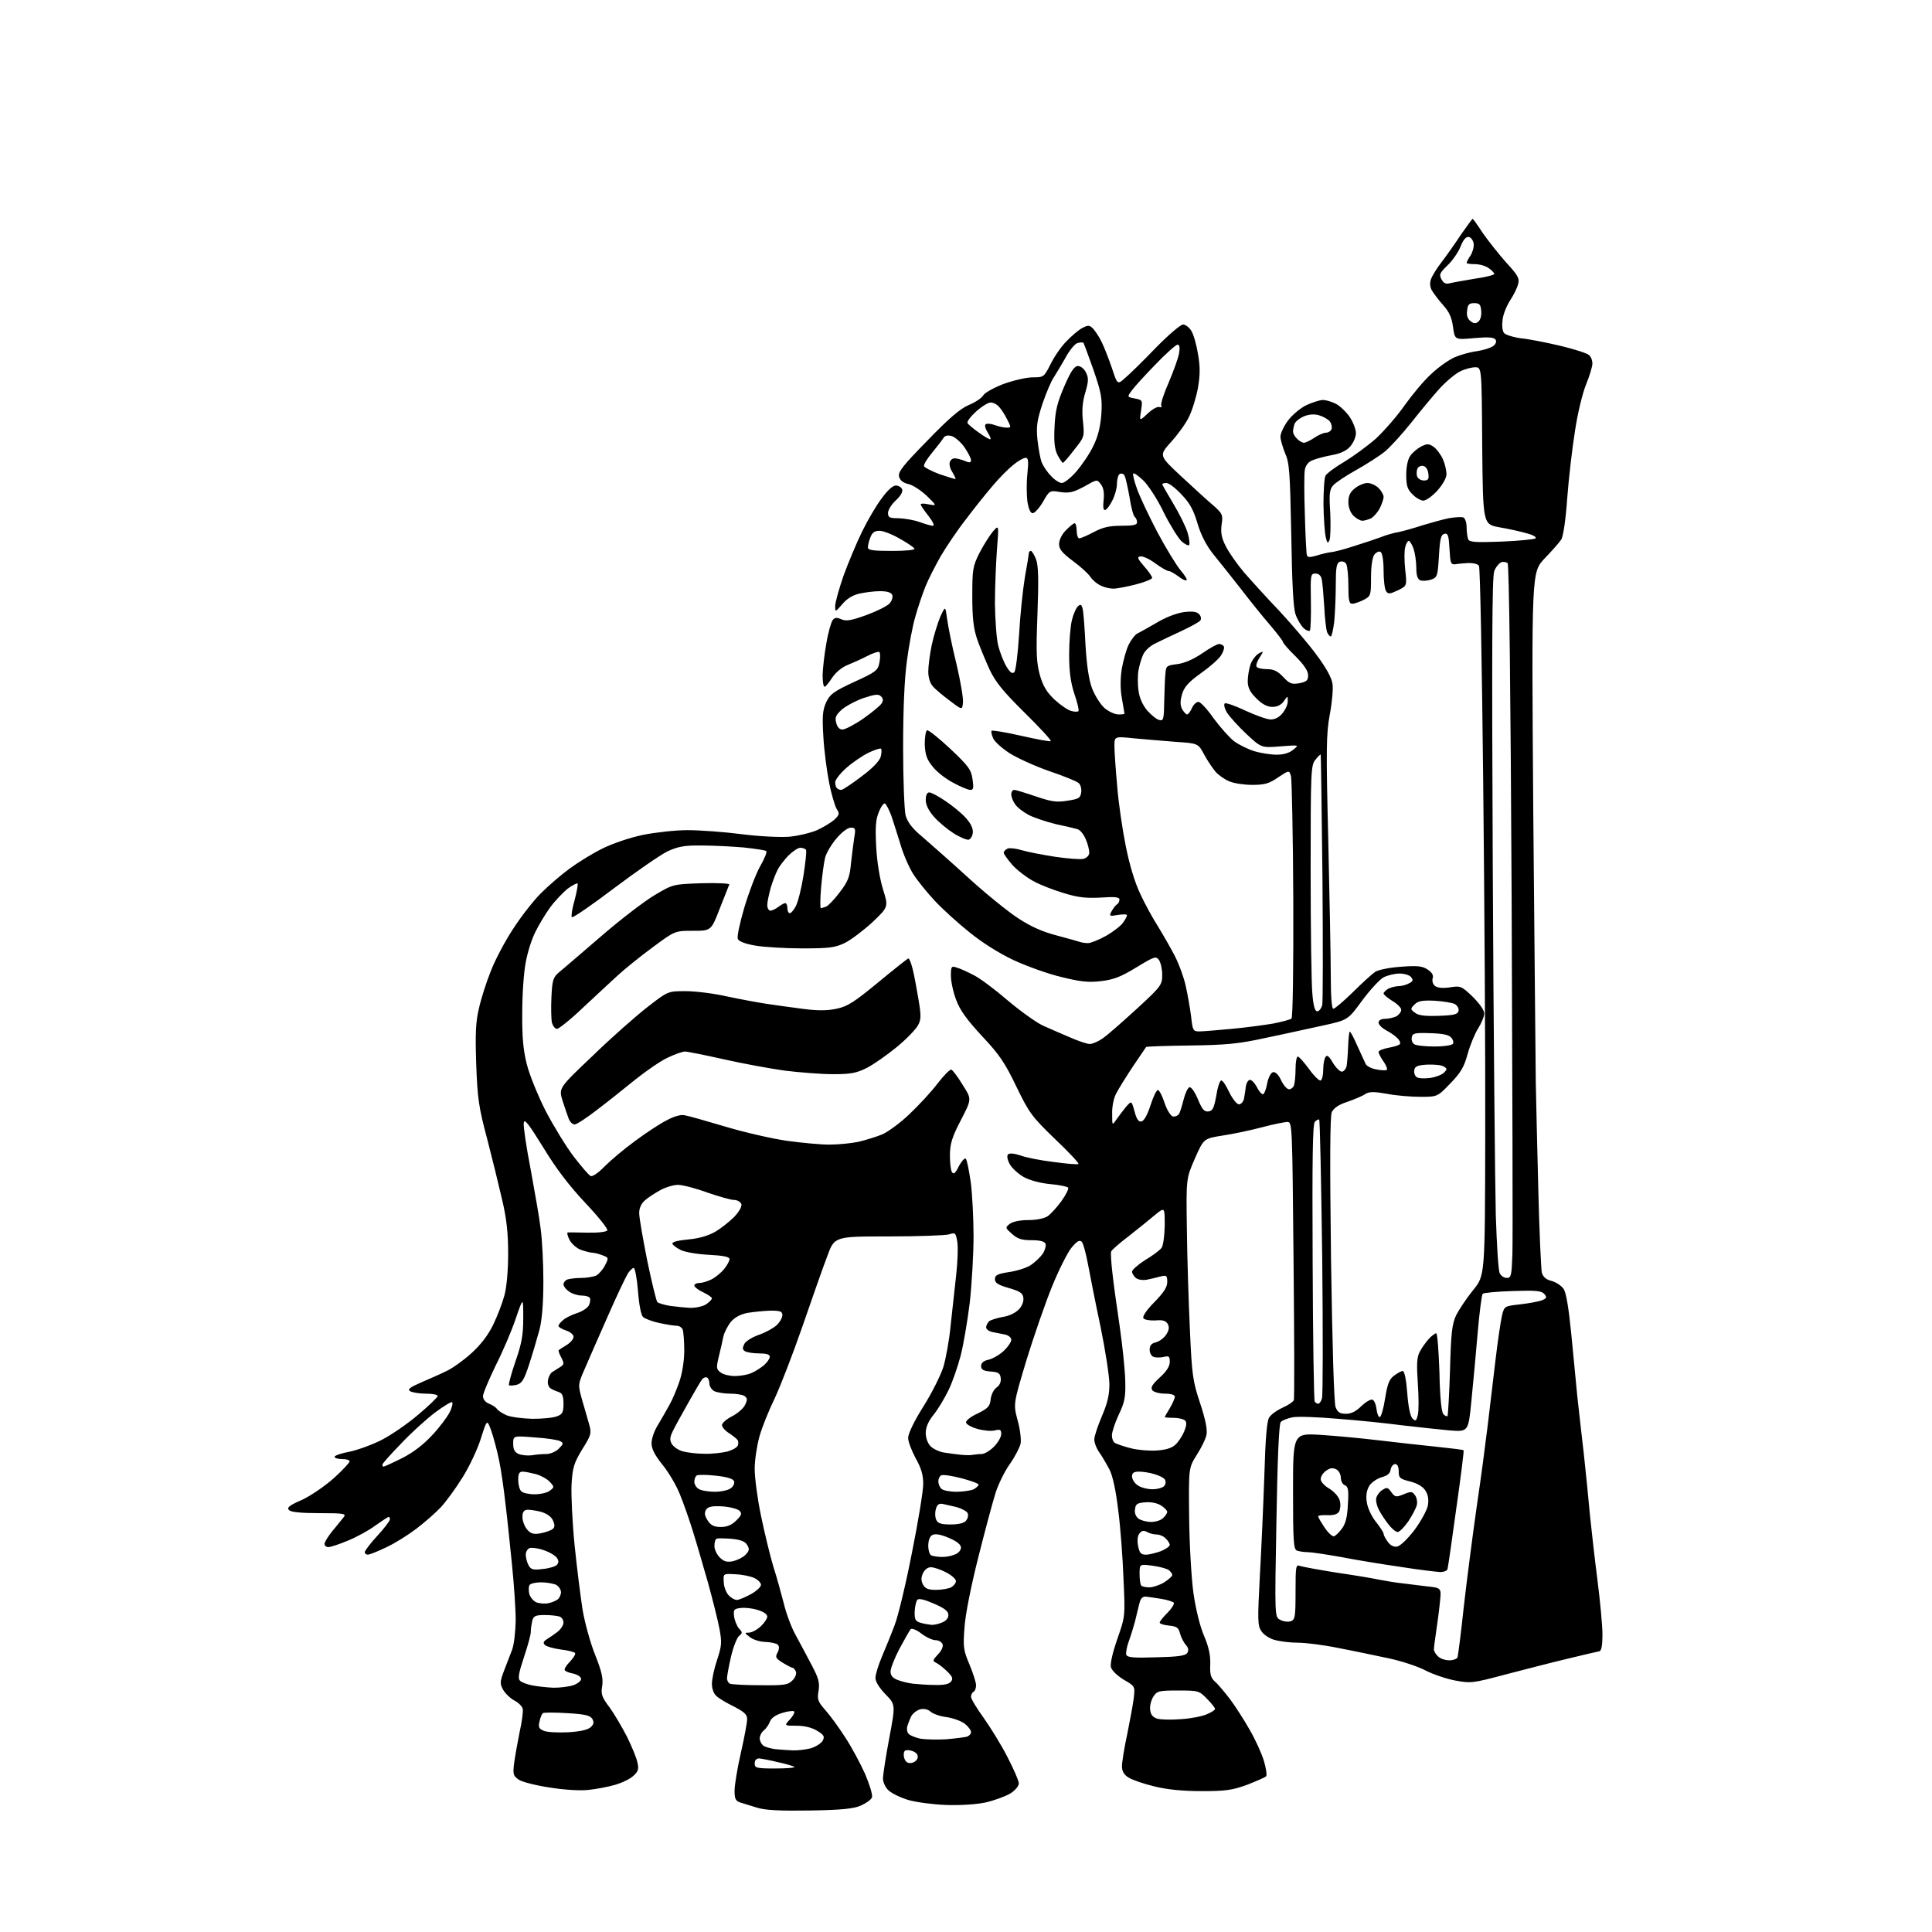 <?xml version="1.0" encoding="UTF-8" standalone="no"?>
<svg 
  version="1.1" 
  xmlns="http://www.w3.org/2000/svg" 
  xmlns:xlink="http://www.w3.org/1999/xlink" 
  xmlns:svg="http://www.w3.org/2000/svg"
  xmlns:rdf="http://www.w3.org/1999/02/22-rdf-syntax-ns#"
  xmlns:cc="http://creativecommons.org/ns#"
  xmlns:dc="http://purl.org/dc/elements/1.1/"
  viewBox="0 0 768 768"
  width="768"
  height="768"
>
<style>svg {background-color: white; }</style>"
<path stroke="none" fill="black" fill-rule="evenodd" d="M322.0,719.7C310.1,719.9 304.3,719.6 301.0,718.6C298.5,717.8 295.5,716.9 294.2,716.5C292.4,715.9 292.0,715.0 292.0,711.8C292.0,709.7 293.1,702.9 294.5,696.8C295.9,690.7 297.0,684.7 297.0,683.4C297.0,681.5 295.8,680.5 291.8,678.4C288.9,677.0 285.7,675.1 284.8,674.2C283.7,673.3 283.0,671.3 283.0,669.3C283.0,667.5 283.9,663.2 285.1,659.7C286.9,654.2 287.0,652.9 286.0,647.5C285.4,644.2 283.3,635.9 281.4,629.0C279.4,622.1 276.8,613.0 275.4,608.6C274.1,604.3 271.8,597.8 270.3,594.1C268.9,590.5 265.7,585.1 263.3,582.2C260.2,578.3 259.0,575.9 259.0,573.7C259.0,571.9 260.1,568.7 261.5,566.5C262.8,564.3 264.9,560.7 266.1,558.5C267.3,556.4 269.1,552.1 270.1,549.1C271.2,545.9 272.0,540.9 272.0,536.9C272.0,533.2 271.7,529.5 271.4,528.6C271.1,527.7 270.0,527.0 268.9,527.0C267.9,527.0 264.8,526.5 262.0,525.9C259.2,525.3 256.4,524.2 255.6,523.5C254.8,522.7 254.0,518.5 253.6,513.1C253.2,508.1 252.4,504.0 251.9,504.0C251.5,504.0 250.4,505.0 249.6,506.2C248.8,507.5 245.2,515.0 241.7,523.0C238.2,531.0 234.0,540.4 232.5,544.0C229.7,550.4 229.7,550.4 231.4,556.5C232.4,559.8 233.6,564.2 234.2,566.2C235.2,569.7 235.0,570.5 231.4,576.2C228.1,581.7 227.6,583.4 227.2,590.1C227.0,594.3 227.5,605.1 228.4,614.1C229.3,623.1 230.8,634.8 231.6,640.0C232.5,645.2 234.7,653.2 236.6,657.9C239.2,664.4 239.8,667.2 239.4,670.1C238.8,673.4 239.2,674.6 242.3,678.7C244.2,681.3 247.3,686.6 249.3,690.5C251.2,694.4 253.1,698.9 253.4,700.7C254.0,703.2 253.7,704.2 251.8,705.9C250.6,707.1 247.3,708.7 244.5,709.5C241.8,710.3 237.0,711.2 234.0,711.5C230.8,711.9 224.3,711.5 218.7,710.6C213.3,709.8 207.7,708.4 206.3,707.5C204.0,705.9 203.8,705.4 204.4,700.7C204.8,697.8 205.8,692.3 206.6,688.3C207.5,684.4 208.0,680.3 207.8,679.4C207.7,678.4 206.2,676.9 204.5,676.0C202.8,675.1 200.8,673.1 200.0,671.7C198.7,669.3 198.7,668.6 200.3,664.3C201.3,661.6 202.8,657.9 203.5,656.0C204.3,654.1 204.9,648.8 205.0,644.2C205.0,639.6 204.3,629.5 203.5,621.7C202.7,613.9 201.6,603.0 200.9,597.5C200.3,592.0 199.2,584.4 198.4,580.5C197.6,576.6 196.2,571.4 195.3,568.8C193.6,564.1 193.6,564.1 191.2,571.7C189.9,575.9 186.6,583.0 183.8,587.4C181.0,591.9 177.1,597.2 175.1,599.3C173.1,601.4 168.8,605.2 165.5,607.7C162.2,610.2 156.8,613.6 153.5,615.1C150.2,616.7 146.9,618.0 146.2,618.0C145.6,618.0 145.0,617.6 145.0,617.0C145.0,616.5 147.2,613.5 150.0,610.5C152.8,607.5 155.0,604.5 155.0,604.0C155.0,603.4 154.8,603.0 154.5,603.0C154.2,603.0 151.8,604.6 149.1,606.5C146.4,608.5 141.4,611.2 138.1,612.5C134.8,613.9 131.4,615.0 130.5,615.0C129.7,615.0 129.0,614.4 129.0,613.7C129.0,613.0 130.5,610.6 132.3,608.4C134.1,606.3 136.0,603.8 136.7,603.0C137.7,601.7 136.5,601.5 127.0,601.5C119.8,601.5 115.7,601.1 114.9,600.3C113.9,599.3 115.0,598.4 120.1,596.2C123.7,594.5 129.2,590.7 132.8,587.5C136.2,584.4 139.0,581.4 139.0,580.9C139.0,580.4 137.7,580.0 136.0,580.0C134.3,580.0 133.0,579.6 133.0,579.1C133.0,578.6 135.6,577.7 138.8,577.1C141.9,576.5 147.7,574.4 151.5,572.5C155.3,570.6 162.0,566.0 166.2,562.4C170.5,558.8 174.0,555.4 174.0,554.9C174.0,554.4 171.9,554.0 169.2,554.0C166.6,554.0 163.8,553.5 163.0,553.0C161.9,552.3 162.9,551.5 167.5,549.5C170.8,548.1 175.3,546.1 177.5,545.0C179.7,544.0 184.1,540.9 187.2,538.1C191.0,534.7 194.0,530.8 196.0,526.7C197.7,523.2 199.7,518.0 200.5,515.0C201.4,511.8 202.0,504.9 202.0,498.4C202.0,490.2 201.4,484.5 199.6,476.9C198.3,471.2 195.6,460.2 193.6,452.5C190.3,440.2 189.8,436.6 189.3,423.0C188.9,410.8 189.1,406.1 190.4,400.8C191.2,397.1 193.3,390.5 195.0,386.3C196.6,382.0 200.6,374.4 203.8,369.5C207.0,364.5 212.0,358.1 215.0,355.1C218.0,352.1 223.1,347.7 226.4,345.3C229.8,342.8 235.6,339.2 239.5,337.3C243.5,335.3 250.3,333.0 255.5,331.9C260.4,330.9 268.5,330.0 273.3,330.0C278.2,330.0 287.9,330.7 294.8,331.6C301.8,332.5 310.3,332.9 313.8,332.6C317.2,332.3 322.2,331.1 324.8,330.0C327.4,328.8 330.5,326.9 331.7,325.8C333.7,323.9 333.8,323.4 332.6,321.6C331.9,320.4 330.5,315.8 329.6,311.2C328.7,306.6 327.6,298.4 327.3,292.9C326.8,284.8 327.0,282.3 328.4,279.2C329.9,276.0 331.3,274.9 339.5,271.1C348.3,267.1 349.0,266.5 349.6,263.3C350.0,261.4 349.9,259.6 349.6,259.2C349.2,258.9 347.0,259.6 344.7,260.8C342.4,262.0 338.8,263.6 336.8,264.4C334.6,265.3 332.2,267.3 330.8,269.4C329.5,271.4 328.2,273.0 327.8,273.0C327.3,273.0 327.0,270.9 327.0,268.2C327.1,265.6 327.7,260.0 328.5,255.7C329.2,251.4 330.4,247.3 331.0,246.5C331.9,245.4 332.7,245.4 334.5,246.2C336.4,247.0 338.3,246.7 344.4,244.5C348.5,243.0 352.7,240.9 353.6,239.9C354.5,238.9 355.0,237.4 354.7,236.5C354.2,235.5 352.7,235.0 349.8,235.0C347.4,235.0 343.7,235.5 341.5,236.0C338.9,236.6 336.5,238.1 334.8,240.2C332.0,243.4 332.0,243.4 332.0,240.9C332.0,239.5 333.5,234.1 335.3,228.9C337.2,223.7 340.5,215.8 342.7,211.3C344.9,206.8 348.4,200.8 350.5,198.1C352.7,195.0 354.9,193.0 356.1,193.0C357.2,193.0 358.3,193.7 358.6,194.5C359.0,195.4 358.0,197.2 356.1,198.9C354.4,200.5 353.0,202.7 353.0,203.9C353.0,205.7 353.6,206.0 357.2,206.0C359.6,206.1 363.3,206.7 365.5,207.5C367.7,208.3 370.1,209.0 370.8,209.0C371.6,209.0 370.9,207.5 369.1,205.1C367.4,203.0 366.0,200.9 366.0,200.5C366.0,200.1 367.5,200.1 369.2,200.5C372.5,201.1 372.5,201.1 368.3,197.0C365.9,194.8 362.7,192.7 361.0,192.4C359.0,191.9 357.8,191.0 357.4,189.5C356.9,187.6 358.9,185.1 368.6,175.2C377.1,166.4 381.6,162.5 385.1,161.0C387.8,159.9 390.4,158.1 390.9,157.1C391.5,156.1 395.1,154.1 399.0,152.6C402.9,151.2 408.1,150.0 410.5,150.0C414.9,150.0 415.0,149.9 417.6,144.8C419.0,141.9 421.8,137.8 423.9,135.7C425.9,133.6 428.7,131.2 430.2,130.4C432.5,129.2 433.1,129.2 434.5,130.6C435.3,131.5 436.9,133.8 437.9,135.9C438.9,137.9 440.7,142.5 442.0,146.3C444.2,153.0 444.2,153.0 447.3,150.2C449.1,148.7 454.6,143.3 459.5,138.2C464.5,133.1 469.3,129.0 470.3,129.0C471.2,129.0 472.7,130.1 473.5,131.4C474.4,132.7 475.6,136.9 476.2,140.6C477.1,145.6 477.1,149.0 476.2,154.2C475.5,158.0 473.9,163.2 472.6,165.8C471.3,168.5 468.0,173.0 465.4,175.8C460.7,181.1 460.7,181.1 469.6,189.4C474.5,193.9 480.2,199.2 482.4,201.0C486.0,204.2 486.2,204.7 485.6,208.6C485.2,211.8 485.6,213.9 487.3,217.2C488.5,219.6 491.8,224.3 494.5,227.5C497.3,230.7 503.6,237.7 508.6,242.9C513.5,248.2 520.2,256.0 523.4,260.4C527.2,265.5 529.4,269.5 529.7,271.9C530.0,273.9 529.5,279.4 528.6,284.1C527.2,291.7 527.1,297.5 528.0,333.6C528.5,356.1 529.0,380.5 529.0,387.8C529.0,396.2 529.4,401.0 530.0,401.0C530.6,401.0 534.1,398.0 537.8,394.4C541.5,390.7 545.5,387.1 546.7,386.3C548.0,385.5 552.4,384.6 556.9,384.3C563.4,383.8 565.4,384.0 567.5,385.4C569.3,386.6 569.9,387.7 569.5,388.9C569.2,389.9 569.6,391.3 570.4,391.9C571.4,392.7 573.4,392.9 576.3,392.5C580.6,391.8 581.0,392.0 585.4,396.2C588.1,398.9 590.0,401.5 590.0,402.9C590.0,404.1 588.9,406.7 587.6,408.8C586.3,410.8 584.4,415.4 583.4,419.0C582.0,424.2 580.6,426.5 576.5,430.7C571.4,436.0 571.4,436.0 564.6,436.0C560.8,436.0 554.8,435.5 551.3,434.8C546.1,433.9 544.4,433.9 542.7,434.9C541.6,435.7 538.4,437.0 535.6,438.0C532.1,439.1 530.2,440.5 529.4,442.1C528.7,443.8 528.6,461.2 529.1,500.5C529.6,534.8 530.3,557.6 530.9,559.3C531.7,561.4 532.6,562.0 535.1,562.0C537.2,562.0 539.1,561.0 541.2,558.9C542.9,557.3 544.9,556.1 545.6,556.4C546.3,556.7 547.0,558.4 547.2,560.2C547.4,562.0 548.0,563.4 548.5,563.3C549.0,563.2 550.0,559.9 550.6,555.9C551.5,550.3 552.2,548.3 554.1,546.9C555.4,545.9 557.0,545.0 557.6,545.0C558.3,545.0 559.0,548.4 559.4,553.7C559.8,559.2 560.6,563.0 561.5,563.9C562.7,565.1 563.0,564.9 563.6,562.5C564.0,561.0 564.0,555.3 563.6,549.9C563.1,542.2 563.2,539.5 564.4,537.3C565.2,535.8 566.8,533.5 568.0,532.2C569.1,531.0 570.5,530.0 570.9,530.0C571.4,530.0 571.9,537.0 572.2,545.5C572.4,555.6 573.0,561.4 573.8,562.2C574.4,562.8 575.2,563.2 575.4,562.9C575.6,562.7 576.1,554.5 576.4,544.7C576.8,529.7 577.2,526.3 578.9,522.7C580.1,520.4 583.1,515.9 585.7,512.7C590.3,507.0 590.3,507.0 590.4,451.7C590.5,421.4 590.1,358.2 589.6,311.3C589.1,264.5 588.4,225.6 587.9,224.9C587.5,224.2 585.7,223.8 583.8,223.8C582.0,223.9 579.6,224.1 578.5,224.3C576.7,224.5 576.5,223.8 576.2,218.2C575.9,212.9 575.6,211.9 574.2,212.2C572.8,212.5 572.4,214.1 572.0,221.0C571.5,229.0 571.4,229.5 568.9,230.4C567.4,230.9 565.5,231.0 564.6,230.7C563.5,230.2 563.0,228.8 563.0,225.7C563.0,223.3 562.5,219.9 561.9,218.1C561.3,216.4 560.4,215.0 560.0,215.0C559.6,215.0 558.9,216.1 558.6,217.5C558.2,218.9 558.2,222.9 558.6,226.5C559.3,232.9 559.3,232.9 555.6,234.7C552.4,236.2 551.8,236.2 551.0,235.0C550.4,234.2 550.0,230.5 550.0,226.8C550.0,222.9 549.5,219.8 548.8,219.4C548.2,219.0 547.1,219.5 546.3,220.5C545.5,221.7 545.0,225.1 545.0,229.7C545.0,236.7 544.9,237.0 542.0,238.5C540.4,239.3 538.4,240.0 537.5,240.0C536.3,240.0 536.0,238.6 536.0,232.8C536.0,228.8 535.6,224.9 535.1,224.1C534.6,223.3 533.5,223.0 532.6,223.3C531.3,223.8 531.0,225.6 531.0,232.3C531.0,236.9 530.7,243.5 530.4,246.9C530.0,250.2 529.4,253.0 529.0,253.0C528.6,253.0 527.9,252.2 527.5,251.2C527.2,250.3 526.6,245.7 526.4,241.0C526.1,236.3 525.7,231.5 525.4,230.2C525.1,228.8 524.2,228.0 522.9,228.0C521.0,228.0 520.9,228.5 521.1,239.0C521.2,245.1 521.0,250.3 520.7,250.7C520.3,251.0 519.2,250.6 518.2,249.7C517.2,248.7 515.7,246.3 515.0,244.2C514.1,241.7 513.6,231.7 513.3,212.6C512.8,188.1 512.6,184.1 510.9,180.3C509.9,177.8 509.0,174.8 509.0,173.6C509.0,172.3 510.3,169.5 511.9,167.3C513.5,165.1 516.8,162.3 519.2,161.1C521.6,160.0 524.6,159.0 525.9,159.0C527.1,159.0 529.4,159.7 531.0,160.5C532.6,161.3 535.1,163.7 536.5,165.7C537.9,167.8 539.0,170.7 539.0,172.2C539.0,173.7 538.0,176.0 536.8,177.4C535.3,179.2 532.8,180.3 529.5,180.9C526.8,181.4 523.3,182.3 521.9,182.9C520.2,183.5 519.1,184.8 518.7,186.7C518.4,188.2 518.4,196.2 518.7,204.5C518.9,212.8 519.3,220.0 519.5,220.7C519.8,221.6 520.7,221.6 523.2,220.9C525.0,220.3 527.6,219.7 529.0,219.5C530.4,219.4 534.6,218.3 538.5,217.0C542.4,215.8 547.1,214.2 549.0,213.5C550.9,212.7 554.1,211.8 556.0,211.5C557.9,211.1 562.2,209.9 565.5,208.8C568.8,207.8 573.5,206.5 575.9,206.0C578.4,205.6 580.9,205.4 581.7,205.7C582.4,206.0 583.0,207.7 583.0,209.5C583.0,211.3 583.3,213.5 583.6,214.3C584.0,215.5 586.2,215.7 596.8,215.3C603.8,215.0 609.9,214.4 610.4,214.0C610.9,213.5 609.3,212.6 606.9,212.0C604.5,211.3 599.6,210.2 596.0,209.6C589.5,208.4 589.5,208.4 589.2,177.2C589.0,146.0 589.0,146.0 586.4,146.0C585.0,146.0 582.3,146.7 580.5,147.6C578.6,148.5 575.0,151.5 572.3,154.4C569.7,157.3 564.6,163.4 561.0,168.0C557.4,172.5 552.7,177.7 550.5,179.5C548.3,181.3 543.1,184.6 539.0,186.9C534.9,189.2 530.8,191.9 529.9,193.0C528.5,194.6 528.3,196.5 528.8,203.9C529.0,208.8 528.9,213.7 528.5,214.7C527.8,216.2 527.6,216.0 527.0,213.5C526.6,211.8 526.2,206.1 526.1,200.7C526.1,195.3 526.4,190.1 526.9,189.1C527.5,188.1 530.9,185.6 534.5,183.5C538.1,181.3 543.7,177.2 547.0,174.3C550.2,171.3 555.3,165.5 558.3,161.2C561.3,157.0 566.0,151.3 568.9,148.7C571.7,146.0 576.0,143.0 578.3,142.0C580.6,141.0 584.6,139.9 587.1,139.6C589.7,139.2 592.5,138.3 593.5,137.6C594.6,136.8 595.0,135.8 594.5,135.0C593.9,134.1 591.8,133.9 586.0,134.4C578.3,135.1 578.3,135.1 577.6,130.0C577.1,126.2 576.1,124.0 573.6,121.2C571.8,119.2 569.8,116.5 569.1,115.3C568.4,113.9 568.3,112.3 568.9,110.8C569.4,109.5 571.3,106.4 573.2,104.0C575.1,101.5 578.5,96.7 580.8,93.2C583.2,89.8 585.2,87.0 585.4,87.0C585.6,87.0 587.4,89.5 589.4,92.6C591.5,95.6 595.6,100.8 598.6,104.2C603.3,109.3 604.1,110.6 603.5,112.8C603.2,114.3 601.7,117.3 600.3,119.4C598.9,121.6 597.5,125.0 597.3,127.1C597.0,129.4 597.2,131.6 597.9,132.4C598.5,133.1 601.6,134.1 604.8,134.5C607.9,134.8 614.9,136.2 620.4,137.5C625.8,138.8 630.8,140.4 631.6,141.1C632.4,141.7 633.0,143.2 633.0,144.5C633.0,145.7 631.9,149.4 630.5,152.8C629.1,156.2 627.1,164.4 626.1,171.2C625.0,178.0 623.6,190.0 623.0,198.0C622.4,206.7 621.4,213.3 620.6,214.5C619.9,215.6 616.9,219.0 614.0,222.0C608.8,227.5 608.8,227.5 609.5,323.0C610.0,375.5 610.4,423.9 610.5,430.5C610.6,437.1 611.1,456.2 611.5,472.9C611.9,489.6 612.6,504.5 612.9,505.9C613.4,507.6 614.6,508.7 616.8,509.2C618.6,509.7 620.7,511.1 621.6,512.4C622.6,514.0 623.6,520.1 624.6,530.2C625.4,538.6 626.5,549.8 627.0,555.0C627.6,560.2 628.7,570.6 629.6,578.0C630.4,585.4 631.5,596.2 632.0,602.0C632.6,607.8 633.9,619.5 635.0,628.0C636.1,636.5 637.0,646.3 637.0,649.8C637.0,654.0 636.6,656.2 635.8,656.4C635.1,656.5 629.3,657.9 623.0,659.4C616.7,660.9 605.5,663.8 598.2,665.7C585.4,669.1 584.7,669.2 578.3,668.0C574.7,667.3 569.5,665.5 566.6,664.0C563.8,662.5 557.2,660.3 552.0,659.2C546.8,658.1 537.8,656.2 532.0,655.1C526.2,653.9 519.0,653.0 516.0,653.0C513.0,653.0 508.8,652.5 506.7,651.9C504.7,651.4 502.3,649.8 501.4,648.4C499.9,646.2 499.9,643.9 500.8,626.7C501.4,616.2 502.2,598.0 502.6,586.5C503.0,572.0 503.6,564.9 504.5,563.5C505.2,562.3 507.6,560.6 509.8,559.6C512.1,558.6 514.1,557.2 514.3,556.6C514.6,556.0 514.5,530.8 514.2,500.7C513.7,447.5 513.7,446.0 511.8,446.0C510.7,446.0 506.2,446.9 501.7,448.1C497.2,449.3 490.1,450.8 486.0,451.4C478.5,452.6 478.5,452.6 475.0,460.5C471.5,468.5 471.5,468.5 471.8,488.5C471.9,499.5 472.5,517.5 473.0,528.5C473.8,546.9 474.2,549.2 477.1,557.9C479.2,564.3 480.0,568.3 479.6,570.3C479.3,572.0 477.5,575.6 475.7,578.4C472.5,583.5 472.5,583.5 472.7,603.0C472.8,613.8 473.6,627.3 474.4,633.2C475.3,639.5 477.0,646.5 478.6,650.2C480.5,654.6 481.2,658.0 481.1,661.6C480.9,665.6 481.3,667.0 483.1,668.6C484.3,669.6 486.9,672.8 489.0,675.5C491.0,678.2 494.5,683.6 496.7,687.5C499.0,691.4 501.5,697.0 502.4,699.9C503.3,702.9 503.7,705.7 503.3,706.1C502.8,706.6 499.5,708.0 495.7,709.5C489.9,711.6 487.3,712.0 477.7,712.0C470.3,712.0 463.9,711.4 458.8,710.1C454.6,709.1 450.0,707.5 448.6,706.6C446.8,705.5 446.0,704.1 446.0,702.1C446.0,700.5 446.9,694.8 448.1,689.3C449.2,683.9 450.4,677.4 450.7,674.9C451.2,670.3 451.2,670.3 446.7,667.7C444.1,666.1 442.0,664.1 441.6,662.7C441.3,661.2 442.3,656.8 444.2,651.4C447.3,642.5 447.3,642.5 446.6,627.5C446.3,619.2 445.4,607.0 444.5,600.3C443.6,592.5 442.3,586.7 441.1,584.3C440.0,582.2 438.2,579.1 437.1,577.5C435.9,575.9 435.0,573.5 435.0,572.2C435.0,570.9 436.4,566.8 438.0,563.0C440.2,557.9 441.0,554.6 441.0,550.3C441.0,547.1 439.4,536.8 437.5,527.5C435.5,518.1 433.3,506.9 432.5,502.6C431.7,498.3 430.6,494.2 430.0,493.6C429.1,492.8 428.1,493.4 426.0,495.9C424.4,497.8 420.9,504.8 418.2,511.4C415.5,518.1 410.9,531.3 408.0,540.8C402.8,558.1 402.8,558.1 404.5,564.5C405.5,568.1 406.0,572.2 405.7,573.9C405.3,575.5 403.4,579.2 401.4,582.0C399.4,584.8 396.9,589.9 395.8,593.3C394.7,596.7 391.6,608.3 388.9,619.0C386.0,630.5 383.7,642.0 383.4,647.0C382.8,654.7 383.0,656.1 385.4,661.7C386.8,665.1 388.0,668.8 388.0,669.9C388.0,671.0 387.6,672.2 387.0,672.5C386.4,672.8 386.0,673.8 386.0,674.5C386.0,675.3 388.2,679.0 390.9,682.7C393.6,686.5 397.9,693.4 400.4,698.3C402.9,703.1 405.0,707.9 405.0,708.9C405.0,710.0 403.5,711.8 401.5,713.0C399.6,714.1 395.3,715.7 391.8,716.5C388.1,717.3 381.6,717.7 376.0,717.5C370.8,717.3 364.0,716.4 361.0,715.5C358.0,714.6 354.5,712.9 353.2,711.7C352.0,710.6 351.0,708.5 351.0,707.0C351.0,705.5 352.1,698.3 353.5,690.9C356.0,677.6 356.0,677.6 352.0,673.5C349.5,670.9 348.0,668.5 348.0,667.0C348.0,665.6 349.2,661.8 350.6,658.5C352.0,655.2 354.3,649.6 355.6,646.1C357.0,642.6 360.1,629.6 362.5,617.3C365.0,604.9 367.0,592.6 367.0,589.9C367.0,586.3 366.2,583.6 364.0,579.7C362.4,576.7 361.0,573.1 361.0,571.6C361.0,569.9 363.4,564.9 367.0,559.2C370.3,554.0 373.9,546.8 375.0,543.4C376.0,540.0 377.4,532.5 377.9,526.8C378.5,521.2 379.5,512.1 380.1,506.8C380.7,501.4 380.9,495.4 380.5,493.4C379.9,490.0 379.7,489.9 377.2,490.7C375.7,491.1 364.9,491.5 353.1,491.5C331.7,491.5 331.7,491.5 328.8,499.5C327.1,503.9 322.7,516.5 318.9,527.5C315.1,538.5 310.1,551.3 307.9,556.0C305.6,560.7 302.9,567.4 301.9,571.0C300.9,574.6 300.0,580.4 300.0,583.9C300.0,587.4 301.1,595.8 302.5,602.5C303.9,609.3 306.1,618.3 307.4,622.7C308.8,627.0 310.6,633.6 311.6,637.5C312.5,641.3 314.6,647.0 316.3,650.0C317.9,653.0 320.8,658.3 322.6,661.8C325.4,667.1 325.9,668.8 325.4,672.1C324.8,675.5 325.1,676.4 328.0,679.7C329.9,681.8 333.4,686.6 335.9,690.5C338.5,694.4 342.0,701.0 343.9,705.2C345.7,709.5 347.0,713.6 346.6,714.5C346.3,715.4 344.3,716.8 342.3,717.7C339.4,719.0 334.7,719.5 322.0,719.7zM308.2,703.0C312.7,703.0 316.1,702.7 315.8,702.4C315.5,702.1 312.6,701.2 309.3,700.5C306.1,699.7 302.7,699.1 301.8,699.0C300.7,699.0 300.0,699.7 300.0,701.0C300.0,702.8 300.7,703.0 308.2,703.0zM362.3,700.8C363.5,700.6 364.6,699.7 364.8,698.7C365.0,697.6 364.3,696.7 362.8,696.1C361.5,695.6 360.1,695.6 359.7,696.0C359.2,696.4 359.1,697.8 359.5,699.0C360.0,700.4 360.8,701.0 362.3,700.8zM315.0,695.8C316.9,695.9 320.2,695.5 322.2,695.0C324.3,694.4 326.4,693.0 327.0,692.0C327.9,690.3 327.6,689.7 324.8,688.0C322.7,686.7 319.7,686.0 316.6,686.0C311.7,686.0 311.7,686.0 314.0,683.5C315.3,682.1 316.0,680.7 315.7,680.3C315.3,680.0 313.2,680.2 311.0,680.9C308.4,681.7 306.6,682.9 306.1,684.3C305.6,685.6 304.5,687.2 303.6,687.9C302.7,688.6 302.0,690.0 302.0,691.0C302.0,692.0 302.6,693.2 303.3,693.8C303.9,694.4 306.1,695.0 308.0,695.3C309.9,695.5 313.1,695.7 315.0,695.8zM376.0,691.4C379.6,691.1 383.3,690.6 384.2,690.4C385.2,690.1 386.0,689.3 386.0,688.5C386.0,687.8 384.9,686.3 383.5,685.2C382.2,684.2 379.0,683.0 376.4,682.6C373.8,682.3 370.9,681.3 369.9,680.4C368.9,679.5 367.3,679.1 365.7,679.5C364.4,679.9 362.8,681.1 362.2,682.3C361.6,683.5 361.0,685.2 360.7,686.1C360.4,687.0 360.5,688.3 361.0,689.0C361.4,689.7 363.5,690.6 365.6,691.1C367.8,691.5 372.4,691.6 376.0,691.4zM225.9,688.6C230.8,688.3 233.8,687.6 234.9,686.5C236.1,685.3 236.2,684.6 235.4,683.2C234.5,681.9 232.4,681.4 225.4,681.0C220.5,680.7 216.2,680.7 215.8,681.0C215.4,681.3 214.8,682.7 214.5,684.2C213.9,686.5 214.2,687.2 216.1,688.0C217.4,688.6 221.8,688.8 225.9,688.6zM469.3,683.4C473.1,683.2 477.7,682.3 479.6,681.5C481.5,680.7 483.0,679.8 483.0,679.3C483.0,678.9 481.6,677.1 479.8,675.3C476.7,672.1 476.4,672.0 468.3,672.0C460.7,672.0 459.9,672.2 458.5,674.4C457.6,675.8 457.0,678.1 457.2,679.6C457.4,681.6 458.2,682.6 460.0,683.2C461.4,683.6 465.6,683.7 469.3,683.4zM220.1,670.9C222.6,670.9 226.1,670.5 227.9,669.9C229.6,669.3 231.0,668.2 231.0,667.4C231.0,666.6 229.6,665.7 228.0,665.3C226.3,665.0 224.7,664.4 224.5,663.9C224.2,663.5 225.1,662.0 226.5,660.6C227.9,659.1 228.9,657.6 228.6,657.1C228.3,656.7 225.7,656.0 222.9,655.7C220.0,655.3 217.2,654.5 216.6,653.9C215.8,653.1 216.0,652.5 217.4,651.6C218.4,651.0 220.3,649.7 221.6,648.7C222.9,647.7 224.0,646.0 224.0,645.0C224.0,644.0 223.3,642.9 222.4,642.6C221.5,642.3 218.9,642.0 216.5,642.0C212.9,642.0 212.1,642.4 211.6,644.2C211.3,645.5 211.0,647.4 211.0,648.5C211.1,649.6 209.8,654.2 208.3,658.7C206.2,665.0 205.8,667.2 206.7,668.1C207.4,668.8 209.6,669.6 211.7,670.0C213.8,670.4 217.6,670.8 220.1,670.9zM302.2,669.9C311.7,670.0 313.2,669.8 315.0,668.0C316.1,666.9 316.7,665.4 316.4,664.5C316.0,663.7 315.5,663.0 315.1,663.0C314.8,663.0 313.0,662.1 311.2,661.0C308.3,659.2 308.1,658.7 309.1,656.9C309.8,655.5 309.8,654.4 309.2,653.8C308.7,653.3 306.5,652.8 304.4,652.7C302.2,652.7 299.4,651.8 298.1,650.8C295.9,649.1 295.9,649.0 297.7,649.0C298.8,649.0 300.9,647.9 302.4,646.5C303.8,645.2 305.0,643.4 305.0,642.6C305.0,641.7 303.4,640.6 301.2,640.0C299.2,639.3 296.1,639.0 294.5,639.2C291.8,639.5 291.5,639.8 291.8,642.5C292.0,644.1 292.9,646.3 293.7,647.3C295.2,648.8 295.2,649.2 293.8,650.3C293.0,650.9 291.5,654.6 290.6,658.5C289.7,662.4 289.0,666.2 289.0,667.2C289.0,668.1 289.6,669.1 290.2,669.3C290.9,669.6 296.3,669.9 302.2,669.9zM371.6,669.8C375.1,669.9 377.2,669.5 378.0,668.5C378.9,667.4 378.7,666.6 376.8,664.7C375.5,663.4 373.6,661.8 372.5,661.2C370.6,660.2 370.6,660.1 372.9,657.6C374.3,656.2 375.0,654.5 374.7,653.6C374.3,652.7 373.1,652.0 371.9,652.0C370.7,652.0 368.1,650.8 366.3,649.4C364.4,647.9 362.5,647.2 362.0,647.6C361.6,648.1 359.6,651.6 357.6,655.3C355.6,659.1 354.0,663.2 354.0,664.5C354.0,666.0 354.9,667.1 356.8,667.8C358.3,668.4 361.1,669.1 363.0,669.3C364.9,669.5 368.8,669.8 371.6,669.8zM576.1,660.0C577.7,660.0 579.2,659.4 579.4,658.8C579.6,658.1 580.8,649.0 581.9,638.5C583.1,628.0 585.4,610.3 587.0,599.0C588.7,587.7 590.6,573.1 591.4,566.5C592.2,559.9 593.6,548.2 594.5,540.5C595.4,532.8 596.6,524.9 597.1,522.8C598.0,519.2 598.1,519.2 604.3,518.5C607.7,518.1 611.6,517.4 612.9,516.9C614.9,516.1 615.0,515.7 613.9,514.4C612.8,513.1 610.6,512.9 601.4,513.2C595.2,513.4 589.8,513.9 589.4,514.3C589.0,514.7 588.1,521.7 587.4,529.8C586.7,537.9 585.6,550.1 584.9,556.9C583.7,569.2 583.7,569.2 576.1,568.6C571.9,568.2 563.5,567.3 557.5,566.6C551.5,565.8 539.9,564.6 531.9,564.0C523.9,563.3 515.8,563.0 513.8,563.4C511.8,563.8 509.7,564.6 509.1,565.3C508.4,566.2 507.8,580.2 507.4,604.7C506.7,642.8 506.7,642.8 508.9,643.9C510.1,644.6 512.0,644.8 513.0,644.5C514.8,643.9 515.0,642.9 515.0,632.8C515.0,622.7 515.1,621.8 516.8,622.5C517.7,622.8 524.1,624.0 531.0,625.1C537.9,626.1 545.8,627.4 548.5,628.0C551.2,628.5 555.3,629.2 557.5,629.4C559.7,629.7 564.1,630.2 567.2,630.6C573.0,631.2 573.0,631.2 572.4,636.8C572.1,640.0 571.4,645.2 570.9,648.5C570.4,651.8 570.0,655.0 570.0,655.7C570.0,656.3 570.7,657.6 571.6,658.4C572.4,659.3 574.5,660.0 576.1,660.0zM459.7,658.8C468.4,658.6 471.3,658.2 472.0,657.0C472.6,656.0 472.4,655.0 471.4,653.9C470.6,653.0 469.5,650.9 469.1,649.4C468.5,647.0 467.8,646.5 464.7,646.2C462.7,646.0 461.0,645.5 461.0,645.0C461.0,644.5 462.4,642.8 464.1,641.1C465.8,639.4 466.9,637.6 466.6,637.1C466.3,636.7 464.1,636.0 461.8,635.6C459.4,635.2 456.6,634.8 455.6,634.7C454.2,634.6 453.4,635.3 452.9,637.5C452.5,639.1 451.7,642.3 451.2,644.5C450.6,646.7 449.5,650.3 448.7,652.5C447.9,654.6 447.5,657.0 447.7,657.8C448.2,658.9 450.7,659.1 459.7,658.8zM370.2,645.9C371.1,646.0 373.0,645.6 374.4,645.0C376.0,644.4 377.0,643.3 377.0,642.0C377.0,640.5 375.5,639.3 371.3,637.5C367.7,635.9 365.3,635.3 364.7,635.9C364.2,636.4 363.7,638.5 363.6,640.6C363.5,643.8 363.9,644.5 366.0,645.1C367.4,645.5 369.3,645.8 370.2,645.9zM218.0,637.3C219.4,637.0 221.1,636.3 221.8,635.7C222.4,635.2 223.0,633.9 223.0,632.9C223.0,631.9 222.1,630.6 221.1,630.0C220.0,629.5 217.3,629.0 215.1,629.0C212.9,629.0 210.8,629.5 210.5,630.1C210.1,630.6 210.1,632.2 210.4,633.6C210.8,635.0 212.1,636.5 213.3,637.0C214.5,637.4 216.6,637.6 218.0,637.3zM292.9,636.0C293.8,636.0 296.3,634.9 298.5,633.7C300.7,632.5 302.5,630.8 302.5,630.0C302.5,629.2 301.3,628.0 299.9,627.3C298.4,626.6 295.1,625.9 292.4,625.8C287.5,625.5 287.5,625.5 287.7,628.8C287.7,630.6 288.6,633.0 289.6,634.1C290.5,635.1 292.0,636.0 292.9,636.0zM372.1,632.0C374.3,632.0 377.0,631.5 378.1,631.0C379.1,630.4 380.0,629.3 380.0,628.5C380.0,627.7 378.2,626.1 376.0,625.0C373.9,623.9 371.2,623.0 370.0,623.0C368.8,623.0 367.5,624.0 366.9,625.4C366.1,627.1 366.1,628.3 366.9,629.9C367.8,631.5 369.0,632.0 372.1,632.0zM456.9,631.0C458.3,631.0 461.0,630.1 462.8,629.0C464.5,627.9 466.0,626.6 466.0,626.1C466.0,625.6 465.4,624.8 464.7,624.2C464.0,623.6 461.1,622.8 458.2,622.4C453.0,621.7 453.0,621.7 453.0,625.7C453.0,627.9 453.3,630.0 453.7,630.3C454.0,630.7 455.5,631.0 456.9,631.0zM572.3,624.9C570.8,624.8 563.9,624.0 557.0,622.9C550.1,621.9 539.5,620.2 533.4,619.0C527.3,617.9 521.2,617.0 519.8,617.0C518.3,617.0 516.5,616.7 515.6,616.4C514.2,615.9 514.0,612.8 514.0,592.8C514.0,569.7 514.0,569.7 525.2,570.4C531.4,570.8 541.9,571.8 548.5,572.6C555.1,573.4 565.2,574.5 571.0,575.1C576.8,575.7 581.6,576.3 581.8,576.5C582.0,576.6 580.7,587.1 578.9,599.6C577.2,612.2 575.6,623.1 575.4,623.8C575.2,624.4 573.8,625.0 572.3,624.9zM215.7,623.7C218.2,623.5 220.7,622.7 221.3,622.1C222.1,621.3 222.2,620.5 221.4,619.3C220.8,618.4 218.5,617.0 216.1,616.2C213.8,615.4 211.3,615.1 210.5,615.4C209.7,615.7 209.0,616.9 209.0,618.0C209.0,619.2 209.5,621.1 210.1,622.2C211.0,623.9 211.9,624.2 215.7,623.7zM291.4,620.6C293.1,620.2 295.3,619.1 296.3,618.1C297.8,616.6 298.0,615.8 297.1,614.3C296.3,612.8 294.7,612.1 290.8,611.7C287.9,611.5 285.2,611.4 284.8,611.7C284.3,611.9 284.0,613.2 284.0,614.6C284.0,615.9 284.9,617.9 286.1,619.1C287.7,620.7 288.9,621.1 291.4,620.6zM374.2,618.9C375.7,619.0 378.0,618.6 379.4,618.0C380.9,617.5 382.0,616.3 382.0,615.2C382.0,614.0 380.4,612.7 377.1,611.3C373.8,609.9 371.7,609.6 370.6,610.2C369.6,610.7 369.0,612.4 369.0,614.5C369.0,616.3 369.6,618.1 370.2,618.3C370.9,618.6 372.7,618.9 374.2,618.9zM455.6,618.0C456.9,618.0 459.6,617.3 461.5,616.6C463.4,615.8 465.0,614.7 465.0,614.1C465.0,613.6 464.3,612.4 463.4,611.6C462.6,610.7 461.0,610.0 459.9,610.0C458.8,610.0 457.0,609.6 456.0,609.0C454.7,608.3 453.9,608.4 453.0,609.5C452.2,610.4 452.0,612.3 452.4,614.5C453.0,617.4 453.5,618.0 455.6,618.0zM555.3,614.8C556.6,614.6 559.4,611.9 562.2,608.3C564.8,604.8 567.2,600.4 567.6,598.5C568.0,596.0 567.7,594.2 566.6,592.5C565.6,590.9 563.3,589.6 560.5,588.9C556.5,587.9 556.0,587.5 556.0,584.9C556.0,583.0 555.5,582.0 554.6,582.0C553.8,582.0 553.0,583.0 552.8,584.2C552.6,585.7 551.5,586.6 549.3,587.2C547.5,587.7 545.3,589.2 544.4,590.5C543.3,592.3 542.9,594.3 543.3,597.0C543.6,599.3 545.1,602.6 546.9,604.9C548.6,607.0 550.0,609.2 550.0,609.7C550.0,610.2 550.7,611.6 551.6,612.8C552.6,614.3 554.0,615.0 555.3,614.8zM530.3,610.7C530.9,610.5 532.3,609.2 533.4,607.7C534.9,605.7 535.6,603.0 535.8,598.0C536.2,592.3 535.9,590.9 534.6,590.4C533.7,590.1 533.0,588.7 533.0,587.4C533.0,586.1 532.2,584.6 531.2,584.1C529.8,583.4 528.7,583.5 527.2,584.6C526.0,585.4 525.0,586.9 525.0,588.0C525.0,589.0 526.5,590.7 528.5,591.8C530.5,593.1 532.2,595.0 532.6,596.6C533.0,598.1 532.8,600.0 532.3,600.9C531.6,602.0 530.0,602.4 527.6,602.3C525.6,602.2 524.0,602.4 524.0,602.8C524.0,603.2 525.2,605.2 526.6,607.3C528.0,609.4 529.7,610.9 530.3,610.7zM215.0,609.5C216.9,609.1 219.0,608.4 219.7,607.8C220.6,607.1 220.6,606.2 219.8,604.4C219.1,602.8 217.3,601.6 214.8,600.9C212.6,600.4 210.1,600.0 209.2,600.2C208.0,600.5 207.6,601.5 207.7,603.4C207.8,605.0 208.7,607.1 209.7,608.2C211.1,609.7 212.2,610.0 215.0,609.5zM555.6,609.0C554.8,609.0 553.1,607.5 551.8,605.8C550.4,604.0 548.8,601.5 548.2,600.3C547.5,599.1 547.0,597.2 547.0,596.1C547.0,595.0 548.0,593.4 549.2,592.5C551.3,591.1 551.6,591.1 553.1,593.2C554.6,595.2 555.0,595.2 558.0,594.0C560.9,592.8 561.4,592.8 562.5,594.4C563.2,595.3 563.5,597.1 563.2,598.3C562.9,599.5 561.4,602.4 559.8,604.8C558.2,607.1 556.3,609.0 555.6,609.0zM286.6,607.0C289.0,607.0 290.9,606.2 292.7,604.4C294.9,602.2 295.0,601.6 293.9,600.5C293.1,599.8 290.1,599.0 287.1,598.8C283.0,598.6 281.5,598.9 280.7,600.1C279.9,601.4 280.1,602.5 281.3,604.4C282.6,606.4 283.9,607.0 286.6,607.0zM377.9,606.0C381.0,606.0 383.2,605.5 384.0,604.5C384.7,603.7 385.0,602.4 384.7,601.6C384.4,600.8 382.4,599.7 380.3,599.1C378.2,598.6 375.6,598.0 374.6,597.8C373.2,597.6 372.4,598.2 372.0,600.0C371.6,601.4 371.7,603.3 372.2,604.2C372.8,605.6 374.3,606.0 377.9,606.0zM457.6,605.0C459.4,605.0 461.6,604.3 462.4,603.4C463.3,602.6 464.0,601.4 464.0,601.0C464.0,600.5 462.9,599.3 461.6,598.5C460.1,597.5 457.6,597.0 455.3,597.2C452.1,597.4 451.4,597.9 451.2,599.9C450.9,601.4 451.5,602.9 452.6,603.7C453.6,604.4 455.8,605.0 457.6,605.0zM212.5,594.0C214.8,594.0 217.5,593.4 218.5,592.6C220.4,591.2 220.4,591.1 218.6,589.1C217.5,587.9 215.1,586.6 213.1,586.0C211.1,585.5 208.7,585.0 207.8,585.0C206.4,585.0 206.0,585.8 206.0,588.3C206.0,590.1 206.5,592.1 207.2,592.8C207.9,593.5 210.2,594.0 212.5,594.0zM284.1,593.0C286.6,593.0 289.5,592.4 290.5,591.6C291.5,590.9 292.1,589.6 291.8,588.8C291.4,587.8 289.0,587.1 284.5,586.6C280.9,586.2 277.5,586.2 277.0,586.5C276.4,586.9 276.0,588.0 276.0,589.0C276.0,590.0 276.8,591.4 277.8,591.9C278.7,592.5 281.6,593.0 284.1,593.0zM380.3,593.0C382.9,593.0 386.0,592.5 387.1,592.0C388.1,591.4 389.0,590.6 389.0,590.2C389.0,589.7 385.9,588.6 382.1,587.6C378.3,586.6 374.7,586.1 374.1,586.5C373.5,586.8 373.0,587.9 373.0,588.9C373.0,589.8 373.5,591.1 374.2,591.8C374.9,592.5 377.6,593.0 380.3,593.0zM458.1,592.0C460.1,592.0 462.2,591.4 462.8,590.7C463.4,590.0 463.5,588.9 463.1,588.2C462.7,587.5 460.8,586.5 458.9,586.0C457.1,585.4 454.3,585.0 452.8,585.0C450.7,585.0 450.0,585.5 450.0,586.9C450.0,588.0 451.0,589.6 452.2,590.4C453.4,591.3 456.1,592.0 458.1,592.0zM152.5,583.0C152.8,583.0 156.1,581.5 159.9,579.6C164.4,577.3 168.4,574.2 171.9,570.4C174.9,567.2 177.9,563.1 178.8,561.3C179.7,559.5 180.1,557.7 179.7,557.4C179.4,557.1 176.3,559.0 172.8,561.6C169.3,564.3 163.2,569.8 159.3,574.0C155.3,578.1 152.0,581.8 152.0,582.2C152.0,582.7 152.2,583.0 152.5,583.0zM211.4,578.5C213.0,578.2 215.5,578.0 217.1,578.0C218.7,578.0 220.9,577.1 222.1,575.9C224.0,574.0 224.1,573.6 222.7,572.9C221.9,572.4 217.4,571.7 212.6,571.4C204.0,570.7 204.0,570.7 204.0,573.9C204.0,576.2 204.6,577.3 206.2,578.0C207.5,578.5 209.8,578.7 211.4,578.5zM386.8,578.3C387.6,578.2 389.1,578.0 390.2,578.0C391.3,578.0 393.5,576.7 395.1,575.1C396.7,573.5 398.0,571.2 398.0,570.1C398.0,568.3 397.6,568.1 395.5,568.6C394.1,569.0 390.9,568.7 388.5,568.0C386.0,567.3 384.0,566.1 384.0,565.4C384.0,564.6 386.1,563.0 388.8,561.8C392.8,559.8 393.5,559.0 393.8,556.3C394.0,554.4 395.0,552.4 396.1,551.6C397.4,550.7 398.0,549.3 397.8,547.8C397.6,545.9 396.8,545.4 393.8,545.2C390.9,545.0 390.0,544.4 390.0,543.0C390.0,541.8 391.0,540.9 393.0,540.5C394.6,540.1 397.3,538.6 399.0,537.0C400.6,535.5 402.0,533.5 402.0,532.6C402.0,531.7 400.9,530.8 399.5,530.5C398.1,530.2 395.9,529.8 394.5,529.5C393.1,529.2 392.0,528.4 392.0,527.6C392.0,526.9 392.6,525.8 393.2,525.2C393.9,524.7 396.4,523.9 398.6,523.5C401.0,523.2 403.7,521.9 405.0,520.5C406.3,519.2 407.0,517.3 406.8,515.9C406.6,514.0 405.4,513.3 401.0,512.0C396.8,510.8 395.5,510.0 395.5,508.5C395.5,506.9 396.5,506.4 400.9,505.7C403.9,505.3 407.8,504.1 409.6,503.0C411.3,501.9 413.5,499.8 414.5,498.4C415.4,497.0 415.9,495.2 415.6,494.4C415.2,493.5 413.5,493.0 410.1,493.0C406.2,493.0 404.5,492.5 402.3,490.5C399.6,488.1 399.5,488.0 401.4,486.5C402.6,485.6 405.5,485.0 408.7,485.0C411.8,485.0 415.0,484.4 416.4,483.5C417.6,482.7 420.1,480.0 421.9,477.5C423.7,475.0 424.9,472.6 424.6,472.1C424.3,471.7 421.1,471.0 417.5,470.7C413.4,470.3 409.3,469.2 406.8,467.8C404.6,466.5 402.1,464.2 401.3,462.6C400.4,460.9 400.2,459.4 400.7,458.9C401.3,458.3 403.2,458.5 405.6,459.3C407.7,460.1 413.7,461.3 418.8,461.9C423.9,462.6 428.4,463.0 428.7,462.7C429.0,462.4 424.8,457.9 419.3,452.7C410.1,443.8 409.1,442.4 404.0,431.9C399.5,422.5 397.2,419.1 390.4,411.9C384.4,405.4 381.6,401.6 380.1,397.5C378.9,394.4 378.0,390.1 378.0,387.9C378.0,384.2 378.2,383.9 380.2,384.6C381.5,384.9 384.5,386.3 387.0,387.6C389.5,388.8 395.6,393.4 400.6,397.7C405.7,402.0 412.0,406.5 414.6,407.7C417.3,408.9 422.1,411.0 425.4,412.4C428.6,413.8 432.1,415.0 433.2,415.0C434.3,415.0 436.6,414.0 438.3,412.8C440.1,411.6 446.1,406.3 451.8,401.1C461.6,392.1 462.0,391.5 462.0,387.5C462.0,385.3 461.4,382.6 460.7,381.6C459.5,380.0 458.9,380.2 451.8,384.5C445.8,388.2 442.8,389.4 437.8,390.0C432.8,390.6 429.6,390.3 422.0,388.4C416.8,387.2 408.2,384.1 403.0,381.7C397.2,379.0 390.3,374.6 385.5,370.7C381.1,367.2 374.9,361.6 371.8,358.3C368.7,355.0 364.7,350.1 363.0,347.4C361.3,344.7 359.0,339.4 357.9,335.5C356.7,331.6 355.1,326.6 354.3,324.2C353.4,321.9 352.3,319.7 351.8,319.4C351.4,319.1 350.2,320.6 349.4,322.7C348.1,325.7 347.9,328.6 348.3,336.5C348.6,342.6 349.7,349.2 351.0,353.5C353.2,360.5 353.2,360.5 346.8,366.6C343.2,369.9 338.3,373.6 335.9,374.8C332.0,376.7 329.7,377.0 319.0,377.0C312.2,377.0 303.8,376.5 300.3,375.9C296.2,375.2 293.6,374.2 293.3,373.2C292.9,372.4 294.1,366.8 295.9,360.7C297.7,354.7 300.5,347.3 302.2,344.3C303.9,341.4 305.0,338.6 304.6,338.3C304.3,338.0 300.3,337.4 295.8,336.9C291.2,336.5 283.7,336.1 279.0,336.1C272.1,336.0 269.6,336.5 265.4,338.4C262.7,339.7 253.1,346.3 244.2,353.0C235.2,359.8 227.7,365.0 227.3,364.6C227.0,364.3 227.4,361.2 228.4,357.9C229.3,354.5 229.8,351.5 229.6,351.2C229.3,351.0 227.5,351.9 225.6,353.3C223.8,354.8 220.6,358.1 218.7,360.7C216.8,363.3 214.1,367.8 212.8,370.5C211.4,373.2 209.7,378.6 209.0,382.5C208.2,386.4 207.6,395.4 207.6,402.5C207.5,412.1 208.0,417.5 209.4,423.0C210.4,427.1 213.8,435.5 216.9,441.6C220.1,447.7 225.1,455.9 228.1,459.8C231.1,463.7 234.1,467.2 234.8,467.5C235.6,467.8 238.0,466.1 240.3,463.7C242.6,461.4 248.0,456.8 252.4,453.6C256.7,450.4 262.3,446.7 264.9,445.4C267.6,443.9 270.5,443.0 272.0,443.3C273.4,443.5 280.8,445.6 288.5,447.9C296.2,450.2 307.2,452.7 312.9,453.5C318.7,454.3 326.2,455.0 329.6,455.0C333.1,455.0 338.3,454.5 341.2,453.9C344.1,453.2 348.4,451.9 350.8,450.9C353.2,449.8 358.1,446.2 361.7,442.7C365.3,439.3 370.3,433.9 372.7,430.7C375.2,427.5 377.6,425.0 378.2,425.2C378.7,425.4 380.8,428.1 382.7,431.3C386.3,436.9 386.3,436.9 382.0,445.2C378.5,451.9 377.7,454.5 377.6,459.0C377.6,462.0 377.9,465.1 378.4,465.9C379.1,467.0 379.8,466.4 381.2,463.5C382.3,461.5 383.5,460.2 383.9,460.6C384.4,461.1 385.2,465.3 385.9,470.0C386.5,474.7 387.0,484.4 387.0,491.5C387.0,498.6 386.3,510.5 385.5,517.8C384.6,525.1 383.0,534.5 381.9,538.8C380.8,543.0 378.7,549.2 377.1,552.5C375.5,555.8 372.9,560.2 371.1,562.4C369.0,565.0 368.0,567.4 368.0,569.6C368.0,571.6 368.8,573.8 369.9,574.9C371.0,576.0 373.4,577.1 375.2,577.4C377.0,577.7 380.1,578.1 382.0,578.3C383.9,578.5 386.1,578.5 386.8,578.3zM280.0,577.9C283.0,578.0 287.1,577.5 289.2,577.0C291.2,576.4 293.0,575.4 293.3,574.6C293.6,573.9 293.5,572.9 293.2,572.4C292.8,571.9 291.3,570.7 289.8,569.7C288.2,568.7 287.0,567.3 287.0,566.5C287.0,565.7 288.8,564.1 291.0,563.0C293.3,561.8 295.6,559.8 296.2,558.4C297.2,556.4 297.1,555.7 295.9,554.9C295.1,554.4 292.6,554.0 290.2,554.0C287.8,554.0 285.0,553.5 283.9,553.0C282.9,552.4 282.0,551.1 282.0,550.0C282.0,549.0 281.6,547.9 281.1,547.6C280.6,547.3 279.7,547.6 279.1,548.3C278.5,549.1 276.2,553.0 273.9,557.1C271.6,561.2 268.8,566.2 267.8,568.2C266.3,571.1 266.1,572.3 267.0,573.9C267.6,575.0 269.5,576.4 271.3,576.9C273.0,577.4 277.0,577.9 280.0,577.9zM459.7,576.6C463.1,576.4 465.7,575.7 467.1,574.4C468.3,573.4 469.9,571.0 470.7,569.1C471.7,566.7 471.8,565.4 471.1,564.7C470.5,564.1 468.4,563.6 466.5,563.6C464.6,563.6 463.0,563.5 463.0,563.3C463.0,563.2 463.9,561.6 465.0,559.8C466.1,558.0 467.0,555.9 467.0,555.2C467.0,554.5 465.6,554.0 463.1,554.0C461.0,554.0 458.7,553.4 458.1,552.7C457.3,551.6 457.9,550.5 461.0,547.6C463.7,545.2 465.0,543.1 465.0,541.4C465.0,539.1 464.7,538.9 462.6,539.4C461.2,539.7 459.4,539.7 458.6,539.4C457.7,539.1 457.0,537.8 457.0,536.5C457.0,534.9 457.7,534.0 459.5,533.6C460.9,533.2 462.7,531.9 463.6,530.5C464.7,528.8 464.9,527.6 464.2,526.3C463.4,525.0 462.2,524.6 459.2,524.9C456.9,525.0 454.9,524.6 454.5,524.0C454.1,523.3 455.8,520.7 458.9,517.6C462.6,513.8 464.0,511.7 464.0,509.6C464.0,507.1 463.7,506.8 461.4,507.4C459.9,507.8 457.5,508.4 455.9,508.7C454.2,509.0 452.4,508.7 451.5,508.0C450.7,507.3 450.0,506.2 450.0,505.5C450.0,504.8 452.4,502.7 455.2,500.9C458.1,499.2 461.0,497.0 461.7,496.1C462.4,495.2 462.9,491.4 463.0,487.2C463.0,479.8 463.0,479.8 459.2,482.9C457.2,484.6 452.5,488.4 448.8,491.3C445.1,494.1 441.9,496.9 441.7,497.5C441.5,498.1 441.7,501.9 442.2,506.0C442.6,510.1 444.0,519.7 445.1,527.3C446.2,534.9 447.2,544.5 447.3,548.8C447.5,555.3 447.1,557.4 444.7,562.4C443.2,565.6 442.0,569.3 442.0,570.6C442.0,571.8 442.5,573.2 443.2,573.6C443.9,574.0 446.7,575.0 449.5,575.7C452.2,576.4 456.9,576.8 459.7,576.6zM211.7,564.0C215.6,564.0 220.0,563.6 221.4,563.0C223.6,562.2 224.0,561.4 224.0,558.0C224.0,555.0 223.5,553.8 222.2,553.4C221.3,553.1 219.8,552.5 219.0,552.0C218.2,551.6 217.6,550.2 217.8,548.9C217.9,547.6 218.7,546.0 219.4,545.5C220.2,545.0 221.7,544.0 222.7,543.4C224.3,542.4 224.3,542.0 223.1,539.6C222.3,538.2 221.9,536.9 222.1,536.7C222.3,536.5 223.7,535.6 225.2,534.7C226.8,533.7 228.0,532.3 228.0,531.4C228.0,530.6 226.7,529.4 225.0,528.9C223.3,528.3 222.0,527.5 222.0,527.1C222.0,526.6 222.8,525.6 223.8,524.8C224.7,523.9 227.2,522.7 229.3,522.0C231.3,521.4 233.5,520.0 234.1,518.9C234.6,517.8 234.8,516.5 234.5,516.0C234.2,515.4 232.7,515.0 231.2,515.0C229.7,515.0 227.4,514.3 226.2,513.4C225.0,512.6 224.0,511.3 224.0,510.6C224.0,509.8 224.7,508.9 225.6,508.6C226.5,508.3 229.0,508.0 231.1,508.0C233.3,508.0 236.0,507.5 237.1,507.0C238.1,506.4 239.7,504.6 240.5,503.0C242.0,500.1 242.0,499.9 239.5,499.0C238.0,498.4 236.3,498.0 235.6,498.0C234.9,498.0 232.9,497.5 231.1,496.9C229.3,496.3 227.3,494.5 226.4,492.9C225.6,491.3 225.3,490.0 225.7,489.9C226.2,489.9 229.7,489.9 233.7,490.0C237.6,490.1 241.1,489.7 241.4,489.1C241.8,488.6 237.9,483.7 232.7,478.2C226.3,471.4 221.1,464.6 216.0,456.2C210.0,446.5 208.4,444.5 208.2,446.4C208.0,447.7 209.2,455.9 210.9,464.6C212.5,473.4 214.4,484.0 214.9,488.3C215.5,492.6 216.0,502.0 216.0,509.2C216.0,517.6 215.5,524.4 214.5,528.4C213.6,531.7 211.8,537.9 210.4,542.2C208.3,548.6 207.5,549.9 205.3,550.5C203.9,550.8 202.6,550.9 202.3,550.6C202.1,550.4 203.2,546.1 204.9,541.2C207.4,534.0 208.0,530.7 208.0,523.9C208.0,515.5 208.0,515.5 205.0,524.2C203.4,529.0 199.8,537.4 197.0,542.9C194.3,548.5 192.0,553.9 192.0,555.0C192.0,556.2 192.9,557.4 194.4,558.0C195.7,558.5 197.1,559.4 197.5,560.0C197.9,560.7 199.6,561.8 201.4,562.6C203.1,563.3 207.7,563.9 211.7,564.0zM524.0,558.0C524.5,558.0 525.2,557.0 525.5,555.9C525.9,554.7 525.9,529.4 525.6,499.7C525.2,469.9 524.7,445.4 524.4,445.1C524.2,444.8 523.4,445.2 522.7,445.9C521.8,446.8 521.6,459.5 521.8,501.7C521.9,531.7 522.3,556.6 522.6,557.1C522.9,557.6 523.5,558.0 524.0,558.0zM292.1,547.0C294.2,547.0 297.2,546.5 298.7,545.8C300.2,545.2 302.5,543.7 303.8,542.6C305.0,541.5 306.0,540.1 306.0,539.3C306.0,538.4 304.6,538.0 301.8,538.0C299.4,538.0 296.9,537.6 296.1,537.1C295.1,536.5 295.1,535.8 295.9,534.2C296.5,533.1 299.1,531.5 301.7,530.6C304.3,529.7 307.4,528.0 308.7,526.8C310.0,525.6 311.0,523.8 311.0,522.8C311.0,521.3 310.2,521.0 306.2,521.0C303.6,521.1 299.5,521.5 297.1,521.9C294.2,522.5 292.0,523.7 290.4,525.6C289.2,527.2 287.8,529.9 287.5,531.5C287.2,533.1 286.4,536.7 285.7,539.4C284.7,543.7 284.7,544.3 286.5,545.6C287.5,546.4 290.1,547.0 292.1,547.0zM274.5,519.9C276.7,519.9 279.6,519.3 280.8,518.4C282.0,517.6 283.0,516.5 283.0,516.1C283.0,515.7 281.4,514.6 279.5,513.7C277.6,512.8 276.0,511.6 276.0,511.0C276.0,510.5 276.9,510.0 278.0,510.0C279.2,510.0 281.4,509.3 283.0,508.5C284.5,507.7 286.8,505.8 287.9,504.4C289.1,502.9 290.0,501.2 290.0,500.5C290.0,499.6 287.4,499.1 281.8,498.8C277.2,498.6 272.2,497.7 270.6,496.9C269.0,496.1 267.5,495.0 267.3,494.4C267.1,493.7 269.4,493.1 273.6,492.7C278.0,492.3 281.6,491.2 284.4,489.6C286.6,488.3 290.0,485.6 291.9,483.7C294.0,481.4 295.0,479.5 294.7,478.6C294.3,477.7 293.0,477.0 291.8,477.0C290.5,477.0 285.7,475.6 281.0,474.0C276.4,472.3 271.2,471.0 269.5,471.0C267.8,471.0 264.7,471.9 262.5,473.1C260.3,474.3 257.5,476.1 256.2,477.3C254.8,478.6 254.0,480.5 254.1,482.4C254.1,484.1 255.6,492.6 257.3,501.2C259.1,509.8 260.9,517.2 261.3,517.6C261.7,518.0 263.9,518.7 266.3,519.1C268.6,519.4 272.3,519.8 274.5,519.9zM599.0,508.0C600.7,508.0 600.9,507.0 601.2,498.8C601.4,493.7 601.2,430.0 600.9,357.2C600.5,274.7 599.9,224.5 599.3,223.9C598.8,223.4 597.6,223.2 596.8,223.5C595.9,223.9 594.6,225.4 594.0,227.0C593.1,229.2 593.0,257.4 593.4,345.7C593.7,409.4 594.3,471.2 594.6,483.0C595.0,494.8 595.6,505.3 596.2,506.2C596.7,507.2 597.9,508.0 599.0,508.0zM228.4,447.0C227.6,447.0 226.6,446.0 226.1,444.8C225.6,443.5 224.5,440.2 223.6,437.5C222.1,432.5 222.1,432.5 235.7,419.6C243.1,412.4 252.9,403.8 257.4,400.3C265.5,394.0 265.5,394.0 272.5,394.0C276.4,394.0 283.8,394.9 289.0,396.1C294.2,397.2 301.2,398.5 304.5,399.0C307.8,399.5 314.3,400.4 318.9,401.0C324.8,401.8 328.8,401.8 332.5,401.0C336.9,400.1 339.5,398.4 349.1,390.5C355.4,385.3 360.8,381.0 361.1,381.0C361.5,381.0 362.2,382.9 362.8,385.2C363.4,387.6 364.4,393.0 365.1,397.2C366.2,403.7 366.2,405.3 364.9,407.6C364.1,409.1 360.4,413.0 356.5,416.2C352.6,419.4 347.3,423.1 344.6,424.5C340.4,426.6 338.2,427.0 331.1,427.0C326.3,427.0 317.8,426.3 312.0,425.6C306.2,424.8 295.3,422.8 287.8,421.1C280.2,419.4 273.2,418.0 272.3,418.0C271.3,418.0 268.2,419.1 265.5,420.4C262.8,421.6 257.0,425.6 252.6,429.1C248.3,432.6 241.4,438.1 237.3,441.2C233.2,444.4 229.2,447.0 228.4,447.0zM443.8,445.0C444.7,443.7 446.5,441.4 447.6,440.0C449.8,437.5 449.8,437.5 451.0,441.8C451.8,444.9 452.6,446.0 453.7,445.8C454.8,445.6 456.1,443.2 457.4,439.2C458.5,435.8 459.8,433.1 460.4,433.3C460.9,433.5 462.1,435.8 463.0,438.6C463.9,441.3 465.4,443.6 466.2,443.8C467.1,444.0 468.2,443.5 468.7,442.8C469.1,442.1 469.9,439.5 470.5,437.1C471.1,434.7 472.1,432.5 472.8,432.2C473.5,432.0 474.9,433.9 476.2,437.0C477.9,441.1 478.7,442.0 480.4,441.8C482.1,441.6 482.6,440.4 483.5,435.5C484.0,432.2 484.9,429.5 485.5,429.5C486.1,429.5 487.5,431.7 488.7,434.3C490.0,436.9 491.7,439.0 492.5,439.0C493.3,439.0 494.2,438.0 494.5,436.8C494.7,435.5 495.1,433.4 495.2,432.1C495.4,430.7 496.0,429.5 496.7,429.3C497.3,429.0 498.6,430.3 499.5,431.9C500.3,433.6 501.5,435.0 502.0,435.0C502.5,435.0 503.3,433.1 503.7,430.8C504.2,428.2 505.2,426.4 506.1,426.2C507.0,426.0 508.3,427.3 509.3,429.5C510.2,431.4 511.6,433.0 512.4,433.0C513.2,433.0 514.1,432.3 514.4,431.4C514.7,430.5 515.0,427.6 515.0,424.9C515.0,422.2 515.4,420.0 515.9,420.0C516.4,420.0 518.4,422.3 520.4,425.0C522.4,427.8 524.5,429.8 525.0,429.5C525.6,429.2 526.0,427.2 526.0,425.2C526.0,423.2 526.4,420.9 526.9,420.2C527.5,419.2 528.3,419.8 529.8,422.4C531.0,424.4 532.6,426.0 533.4,426.0C534.1,426.0 535.0,425.0 535.3,423.8C535.5,422.5 535.8,419.0 535.9,416.0C536.0,413.0 536.3,410.4 536.5,410.1C536.8,409.9 538.1,412.4 539.5,415.6C541.0,418.8 542.5,422.2 542.9,423.0C543.3,423.8 545.2,424.8 547.1,425.1C548.9,425.5 550.8,425.6 551.2,425.3C551.7,425.1 551.1,423.6 550.0,422.0C548.9,420.5 548.0,418.7 548.0,418.2C548.0,417.6 549.8,416.9 552.0,416.5C554.2,416.1 556.2,415.5 556.5,415.0C556.8,414.5 556.3,413.4 555.4,412.6C554.5,411.7 552.5,410.3 550.9,409.5C549.3,408.6 548.0,407.3 548.0,406.5C548.0,405.6 549.0,405.0 550.6,405.0C552.0,405.0 554.0,404.5 555.1,404.0C556.1,403.4 557.0,402.3 557.0,401.4C557.0,400.6 555.4,399.0 553.5,397.9C551.6,396.7 550.0,395.4 550.0,394.9C550.0,394.5 550.9,393.6 551.9,393.0C553.0,392.5 554.8,392.0 556.0,392.0C557.2,392.0 559.0,391.5 560.1,390.9C561.7,390.1 561.9,389.6 560.9,388.4C560.3,387.6 558.2,387.0 556.3,387.0C554.4,387.0 551.6,387.7 550.0,388.5C548.5,389.3 544.6,393.5 541.5,397.7C535.8,405.5 535.8,405.5 525.7,407.7C520.1,408.9 509.9,411.2 503.0,412.6C492.6,414.9 487.6,415.4 473.2,415.6C463.6,415.7 455.7,416.0 455.6,416.2C455.5,416.3 453.1,419.9 450.3,424.0C447.6,428.1 444.6,432.9 443.7,434.7C442.7,436.5 442.0,440.1 442.1,442.7C442.1,447.5 442.1,447.5 443.8,445.0zM568.5,428.5C570.7,428.2 573.2,427.2 574.0,426.4C575.3,425.1 575.3,424.8 574.0,424.0C573.2,423.4 570.3,423.1 567.5,423.2C563.5,423.4 562.4,423.9 562.2,425.4C562.0,426.4 562.4,427.7 563.2,428.2C563.9,428.7 566.3,428.8 568.5,428.5zM570.2,416.0C574.0,416.0 577.2,415.5 577.6,414.9C577.9,414.3 577.6,413.1 576.7,412.3C575.8,411.3 573.0,410.8 568.4,410.7C562.4,410.5 561.5,410.7 561.2,412.4C561.0,413.4 561.4,414.6 562.2,415.1C562.9,415.6 566.5,416.0 570.2,416.0zM476.8,410.0C478.3,410.0 484.0,409.5 489.5,409.0C495.0,408.5 502.4,407.5 506.0,406.9C509.6,406.2 512.9,405.3 513.4,404.9C513.9,404.4 514.2,384.8 514.1,357.6C514.0,332.0 513.5,310.0 513.2,308.6C512.5,306.1 512.5,306.1 508.1,309.0C504.5,311.5 502.7,312.0 497.8,312.0C494.6,312.0 490.5,311.4 488.7,310.6C486.9,309.9 484.5,308.2 483.3,306.9C482.1,305.5 480.0,302.4 478.7,300.0C476.3,295.5 476.3,295.5 467.4,294.9C462.5,294.5 455.0,293.9 450.8,293.5C443.0,292.7 443.0,292.7 443.0,296.6C443.0,298.7 443.5,305.9 444.1,312.5C444.6,319.1 446.2,329.8 447.5,336.3C449.0,343.8 451.1,350.8 453.3,355.4C455.2,359.5 458.4,365.3 460.4,368.4C462.3,371.5 465.3,376.7 467.0,380.0C468.7,383.3 470.7,388.8 471.4,392.2C472.2,395.7 473.1,401.1 473.5,404.2C474.1,409.7 474.3,410.0 476.8,410.0zM221.4,409.0C220.7,409.0 219.8,407.9 219.4,406.5C219.1,405.1 219.0,400.6 219.2,396.4C219.5,389.7 219.9,388.5 222.1,386.6C223.5,385.5 231.0,379.0 238.7,372.4C246.4,365.7 256.1,358.3 260.1,355.9C267.5,351.5 267.5,351.5 278.8,351.1C285.1,350.9 290.1,351.2 289.9,351.6C289.7,352.1 288.0,356.4 286.1,361.2C282.7,370.0 282.7,370.0 275.5,370.0C268.3,370.0 268.3,370.0 259.4,376.6C254.5,380.2 248.2,385.3 245.5,387.8C242.8,390.3 236.5,396.1 231.6,400.7C226.8,405.3 222.1,409.0 221.4,409.0zM572.0,403.8C578.1,403.6 579.5,403.2 579.8,401.8C580.0,400.9 579.3,399.7 578.3,399.1C577.2,398.6 573.6,398.0 570.2,397.8C565.3,397.6 563.7,397.9 562.3,399.3C560.6,401.0 560.6,401.2 562.5,402.6C563.9,403.7 566.6,404.0 572.0,403.8zM523.6,402.0C524.4,402.0 525.2,400.9 525.6,399.6C525.9,398.3 525.9,375.5 525.7,348.9C525.4,322.3 525.1,300.3 525.0,300.0C525.0,299.7 524.0,300.6 523.0,301.9C521.1,304.1 521.0,305.9 521.0,346.4C521.0,369.5 521.3,391.5 521.7,395.2C522.1,399.9 522.7,402.0 523.6,402.0zM432.5,374.9C433.6,374.9 436.8,373.6 439.7,372.0C442.5,370.4 445.6,368.0 446.4,366.8C447.3,365.6 448.0,364.2 448.0,363.8C448.0,363.4 446.4,363.4 444.4,363.7C441.0,364.3 440.8,364.2 441.9,362.2C442.5,361.1 443.5,359.8 444.0,359.5C444.6,359.2 445.0,358.3 445.0,357.6C445.0,356.6 443.2,356.4 437.6,356.8C431.8,357.1 428.6,356.8 422.8,355.0C418.8,353.8 413.3,351.7 410.7,350.2C408.1,348.8 404.3,345.9 402.4,343.8C400.6,341.7 399.0,339.5 399.0,339.0C399.0,338.4 399.7,337.7 400.6,337.3C401.4,337.0 404.0,337.3 406.3,338.0C408.6,338.7 414.5,339.8 419.5,340.6C424.4,341.3 429.5,341.7 430.7,341.4C432.1,341.0 433.0,340.0 433.0,338.9C433.0,337.8 432.4,335.4 431.6,333.6C430.8,331.7 429.4,329.9 428.3,329.6C427.3,329.3 423.5,328.4 419.7,327.6C416.0,326.7 411.2,325.1 409.0,324.0C406.9,322.9 404.4,321.0 403.6,319.8C402.7,318.6 402.0,316.8 402.0,315.8C402.0,314.8 402.5,314.0 403.2,314.0C403.8,314.0 407.7,315.2 411.8,316.6C418.0,318.7 420.0,319.0 424.3,318.3C428.9,317.6 429.5,317.2 429.8,314.9C430.0,313.5 429.5,311.8 428.7,311.2C428.0,310.6 422.7,308.4 417.0,306.5C411.3,304.5 404.3,301.3 401.3,299.4C398.4,297.5 395.4,294.9 394.8,293.5C394.2,292.1 393.9,290.8 394.2,290.5C394.5,290.2 399.8,291.1 406.0,292.5C412.2,293.9 417.5,294.9 417.7,294.6C418.0,294.3 413.3,289.2 407.3,283.3C398.7,274.8 395.7,271.1 393.3,266.0C391.7,262.4 389.4,257.0 388.4,254.0C387.0,249.8 386.5,245.7 386.5,237.0C386.5,226.4 386.7,225.1 389.3,219.9C390.9,216.8 393.3,213.0 394.6,211.4C397.1,208.5 397.1,208.5 396.3,218.5C395.9,224.0 395.5,233.7 395.5,240.0C395.6,246.3 396.1,253.8 396.8,256.6C397.5,259.4 399.0,263.2 400.1,265.0C401.5,267.3 402.4,268.0 403.2,267.2C403.8,266.6 404.6,259.9 405.1,252.3C405.5,244.7 406.6,234.4 407.4,229.5C408.3,224.6 409.0,220.2 409.0,219.8C409.0,219.3 409.4,219.0 409.8,219.0C410.2,219.0 411.2,220.6 411.9,222.5C412.8,225.1 412.9,230.6 412.4,244.2C411.8,260.0 412.0,263.3 413.4,268.5C414.7,272.9 416.2,275.3 419.3,278.2C421.6,280.3 424.5,282.3 425.8,282.6C427.1,283.0 428.3,283.0 428.7,282.7C429.0,282.4 428.3,279.3 427.1,275.9C425.6,271.3 425.0,267.1 425.0,260.2C425.0,255.1 425.5,248.9 426.1,246.5C426.7,244.0 427.8,241.6 428.6,240.9C429.6,240.1 430.0,240.3 430.4,242.2C430.7,243.4 431.2,249.9 431.5,256.4C432.0,264.5 432.8,270.1 434.1,273.6C435.2,276.5 437.5,280.1 439.1,281.5C440.8,282.9 443.2,284.0 444.6,284.0C445.9,284.0 447.0,283.9 447.0,283.7C447.0,283.5 446.5,280.8 446.0,277.8C445.3,274.0 445.3,270.2 445.9,266.0C446.5,262.6 447.7,258.2 448.7,256.2C449.7,254.3 451.2,252.3 452.0,251.9C452.8,251.5 456.3,249.6 459.7,247.6C463.5,245.3 467.8,243.7 470.8,243.3C474.2,242.9 475.9,243.2 476.7,244.2C477.4,244.9 477.6,246.0 477.2,246.6C476.8,247.2 473.4,249.1 469.5,250.9C465.6,252.7 461.0,254.9 459.2,255.8C457.3,256.7 455.3,258.5 454.6,259.9C453.8,261.4 453.0,264.2 452.6,266.3C452.2,268.4 452.2,272.1 452.6,274.7C453.0,277.6 454.3,280.4 456.1,282.5C457.7,284.3 459.8,286.0 460.8,286.2C462.5,286.7 462.7,285.9 462.8,278.6C462.9,274.1 463.1,269.1 463.3,267.5C463.5,264.7 463.9,264.5 468.0,264.0C470.9,263.6 474.4,262.1 477.9,259.7C480.8,257.7 483.8,256.0 484.6,256.0C485.3,256.0 486.2,256.4 486.5,257.0C486.8,257.5 486.3,259.1 485.4,260.5C484.5,262.0 480.8,265.2 477.4,267.6C472.5,271.1 470.8,273.0 469.9,275.9C469.1,278.8 469.1,280.2 469.9,281.9C470.6,283.0 471.4,284.0 471.9,284.0C472.3,284.0 473.2,282.9 473.8,281.5C474.4,280.1 475.6,279.0 476.4,279.0C477.2,279.0 479.9,281.9 482.4,285.5C485.0,289.0 488.6,293.1 490.5,294.6C492.4,296.0 496.0,297.8 498.6,298.6C501.2,299.4 505.2,300.0 507.5,300.0C510.3,300.0 512.6,299.3 514.1,298.0C516.5,296.1 516.5,296.1 508.9,296.7C501.4,297.3 501.4,297.3 495.4,291.7C492.2,288.7 488.7,284.8 487.7,283.2C486.7,281.5 486.4,279.9 486.9,279.6C487.4,279.3 491.1,280.6 495.1,282.5C499.2,284.4 503.7,286.0 505.1,286.0C506.9,286.0 508.6,285.1 509.9,283.4C511.1,281.9 512.0,279.8 511.9,278.6C511.9,276.5 511.9,276.5 510.3,278.8C509.3,280.2 507.7,281.0 505.8,281.0C503.7,281.0 501.7,279.9 499.4,277.6C496.8,275.0 496.0,273.3 496.0,270.7C496.0,268.9 496.5,265.9 497.1,264.1C497.7,262.4 499.2,260.5 500.3,259.8C502.4,258.7 502.4,258.7 500.7,261.4C499.7,262.9 499.2,264.5 499.5,265.0C499.8,265.6 501.7,266.0 503.7,266.0C506.3,266.0 507.9,266.8 510.1,269.1C512.6,271.8 513.5,272.1 516.5,271.6C519.4,271.0 520.0,270.5 520.0,268.4C520.0,266.7 518.3,264.2 515.0,260.9C512.2,258.2 510.0,255.6 510.0,255.2C510.0,254.8 507.7,251.8 504.9,248.5C502.1,245.3 496.8,238.7 493.2,234.0C489.5,229.3 484.6,223.1 482.3,220.3C479.5,216.8 477.4,212.7 476.0,208.0C474.4,202.6 472.9,199.9 469.6,196.5C467.3,194.0 464.6,192.0 463.7,192.0C462.8,192.0 462.0,192.2 462.0,192.5C462.0,192.7 464.0,196.2 466.4,200.2C468.8,204.2 471.4,209.4 472.1,211.8C472.8,214.1 473.0,216.3 472.7,216.7C472.3,217.0 470.9,216.3 469.6,215.1C468.3,213.8 465.1,208.7 462.6,203.7C460.2,198.6 456.5,193.0 454.6,191.1C452.6,189.2 450.8,187.9 450.5,188.2C450.2,188.4 450.8,191.1 451.9,194.1C452.9,197.1 456.6,204.9 460.0,211.4C463.5,218.0 467.7,224.8 469.3,226.7C470.9,228.6 472.0,230.3 471.7,230.6C471.4,231.0 469.9,230.3 468.4,229.1C466.9,228.0 465.2,227.0 464.6,227.0C463.9,227.0 461.5,225.6 459.2,223.9C456.9,222.2 454.3,221.0 453.3,221.2C451.9,221.4 452.2,222.1 454.8,225.1C456.6,227.1 458.0,229.2 458.0,229.7C458.0,230.2 455.1,231.4 451.6,232.3C448.1,233.2 444.0,234.0 442.6,234.0C441.2,234.0 439.0,233.5 437.6,232.8C436.2,232.2 434.3,230.6 433.5,229.4C432.7,228.1 429.5,225.2 426.5,223.0C422.2,219.8 421.0,218.3 421.0,216.3C421.0,214.7 422.1,212.4 423.7,210.8C425.2,209.3 426.7,208.0 427.2,208.0C427.6,208.0 428.0,209.3 428.0,211.0C428.0,212.7 428.5,214.0 429.0,214.0C429.6,214.0 432.2,212.9 434.8,211.5C438.4,209.6 441.0,209.0 445.7,209.0C450.5,209.0 452.0,208.7 452.0,207.6C452.0,206.8 451.6,205.9 451.1,205.5C450.6,205.2 449.6,201.7 449.0,197.6C448.3,193.6 447.4,189.7 447.0,189.0C446.6,188.3 445.7,188.1 445.1,188.4C444.5,188.8 444.0,190.6 444.0,192.3C444.0,194.1 443.2,197.0 442.2,198.9C441.3,200.8 440.0,202.5 439.4,202.7C438.6,203.0 438.4,201.7 438.7,198.8C439.0,195.9 438.7,193.9 437.6,192.5C436.1,190.5 436.1,190.5 431.0,193.4C426.7,195.7 425.1,196.1 421.5,195.6C417.3,194.9 417.2,194.9 414.6,199.5C413.1,202.0 411.3,204.0 410.5,204.0C409.6,204.0 408.9,202.3 408.4,199.4C408.1,196.9 408.0,191.9 408.4,188.4C408.9,183.3 408.8,182.0 407.7,182.0C406.9,182.0 404.7,183.2 402.8,184.8C400.9,186.3 397.2,190.0 394.7,193.0C392.1,196.0 387.3,202.0 384.0,206.4C380.6,210.7 376.2,217.3 374.0,221.0C371.9,224.7 369.1,230.1 367.9,233.1C366.7,236.1 364.9,241.4 363.9,245.0C362.8,248.6 361.3,256.6 360.5,262.8C359.5,270.0 359.0,282.4 359.0,297.3C359.0,310.2 359.5,322.2 360.0,324.2C360.8,326.9 362.7,329.4 366.7,332.7C369.8,335.4 378.0,342.6 384.9,348.9C391.8,355.2 400.7,362.4 404.7,365.0C409.7,368.3 414.4,370.4 420.2,371.9C424.8,373.1 428.9,374.3 429.5,374.5C430.1,374.7 431.4,374.9 432.5,374.9zM314.0,363.0C314.5,363.0 315.6,361.7 316.4,360.1C317.2,358.6 318.6,353.1 319.4,348.0C320.2,342.8 320.7,338.3 320.4,337.8C320.1,337.4 319.1,337.0 318.1,337.0C317.2,337.0 315.0,338.5 313.3,340.2C311.6,342.0 309.7,344.5 309.1,345.8C308.4,347.1 307.2,350.2 306.4,352.8C305.7,355.4 305.0,358.5 305.0,359.8C305.0,361.0 305.6,362.0 306.2,362.0C306.9,362.0 308.4,361.3 309.4,360.5C310.5,359.7 311.7,359.0 312.2,359.0C312.6,359.0 313.0,359.9 313.0,361.0C313.0,362.1 313.4,363.0 314.0,363.0zM326.3,361.0C326.6,361.0 327.5,360.7 328.4,360.4C329.2,360.1 331.7,357.5 333.8,354.7C337.2,350.3 337.8,348.5 338.3,343.0C338.7,339.4 339.3,334.8 339.6,332.8C340.2,329.4 340.0,329.0 338.2,329.0C337.0,329.0 334.6,330.8 332.6,333.2C330.6,335.5 328.5,339.0 328.0,340.9C327.5,342.9 326.8,348.2 326.4,352.8C326.0,357.3 326.0,361.0 326.3,361.0zM385.0,333.8C384.2,333.9 381.5,332.8 379.0,331.2C376.5,329.6 373.0,326.7 371.2,324.6C369.1,322.2 368.0,319.9 368.0,318.0C368.0,316.1 368.5,315.0 369.4,315.0C370.2,315.0 373.0,316.5 375.8,318.4C378.5,320.2 382.2,323.2 383.9,325.1C385.9,327.3 386.9,329.4 386.7,331.0C386.6,332.4 385.8,333.6 385.0,333.8zM334.4,314.0C335.0,314.0 338.6,311.6 342.4,308.7C347.0,305.3 349.6,302.5 350.1,300.8C350.5,299.2 350.5,297.8 350.2,297.6C349.8,297.4 347.6,298.1 345.3,299.2C343.0,300.3 339.0,303.0 336.5,305.2C334.0,307.4 332.0,310.0 332.0,310.9C332.0,311.9 332.3,313.0 332.7,313.3C333.0,313.7 333.8,314.0 334.4,314.0zM385.7,314.0C384.9,314.0 381.9,312.8 379.0,311.2C376.1,309.7 372.4,306.9 370.8,304.8C368.4,301.9 367.8,300.1 367.6,295.9C367.6,293.1 368.0,290.5 368.5,290.3C369.1,290.1 373.3,293.5 377.8,297.7C385.0,304.5 386.1,306.0 386.6,309.8C387.1,313.2 387.0,314.0 385.7,314.0zM334.9,290.0C335.9,290.0 339.6,288.1 343.1,285.7C346.5,283.3 349.8,280.6 350.4,279.7C351.2,278.5 351.1,277.7 350.2,276.8C349.2,275.8 347.8,276.0 343.2,277.5C340.1,278.6 336.2,280.7 334.6,282.1C332.3,284.2 331.8,285.2 332.4,287.3C332.8,289.0 333.7,290.0 334.9,290.0zM382.8,279.3C382.5,282.3 382.5,282.3 377.5,278.5C374.8,276.5 371.7,273.9 370.8,272.8C369.7,271.6 369.0,269.2 369.0,267.0C369.0,264.9 369.6,260.1 370.4,256.3C371.2,252.6 372.8,247.5 373.8,245.1C375.8,240.8 375.8,240.8 376.5,246.1C376.9,249.1 378.5,257.1 380.2,263.9C381.8,270.7 383.0,277.7 382.8,279.3zM354.6,219.0C360.3,219.0 363.9,218.6 363.5,218.1C363.2,217.5 360.5,215.7 357.6,214.1C354.7,212.4 351.1,211.0 349.6,211.0C347.7,211.0 346.7,211.7 346.0,213.6C345.4,215.0 345.0,216.8 345.0,217.6C345.0,218.7 346.9,219.0 354.6,219.0zM541.6,207.0C540.7,207.0 539.1,206.1 538.0,205.0C536.8,203.8 536.0,201.7 536.0,199.6C536.0,197.1 536.7,195.6 538.6,194.1C540.1,192.9 542.3,192.0 543.6,192.0C544.9,192.0 546.9,192.9 548.0,194.0C549.1,195.1 550.0,196.7 550.0,197.5C550.0,198.4 549.3,200.4 548.5,202.0C547.7,203.6 546.1,205.4 545.1,206.0C544.0,206.5 542.4,207.0 541.6,207.0zM565.8,199.0C564.8,199.0 562.8,197.9 561.5,196.5C559.5,194.6 559.0,193.1 559.0,188.8C559.0,185.6 559.6,182.6 560.6,181.2C561.4,180.0 563.4,178.3 564.9,177.5C567.4,176.3 568.0,176.3 570.0,177.7C571.2,178.6 572.8,180.8 573.6,182.6C574.4,184.4 575.0,187.1 575.0,188.5C575.0,190.0 573.5,192.6 571.4,195.0C569.4,197.2 566.9,199.0 565.8,199.0zM422.1,192.0C423.1,192.0 425.7,189.9 427.9,187.4C430.1,184.8 433.2,180.3 434.6,177.3C436.5,173.5 437.4,169.7 437.8,164.7C438.2,158.3 437.8,156.2 434.7,147.1C432.7,141.5 430.9,136.6 430.7,136.3C430.4,136.0 429.3,136.1 428.2,136.4C427.2,136.8 425.0,139.4 423.5,142.3C421.9,145.1 419.8,148.6 418.9,150.0C417.9,151.4 415.9,156.1 414.4,160.5C412.2,167.2 411.9,169.5 412.4,174.8C412.8,178.2 413.5,182.3 414.1,183.8C414.7,185.3 416.3,187.7 417.8,189.2C419.2,190.8 421.2,192.0 422.1,192.0zM379.8,190.4C380.0,190.3 379.4,189.1 378.6,187.7C377.7,186.4 377.2,184.5 377.6,183.6C378.1,182.4 379.0,182.0 380.4,182.3C381.6,182.5 383.3,183.1 384.2,183.5C385.4,184.0 386.0,183.8 386.0,182.9C386.0,182.2 384.8,179.9 383.4,177.8C381.9,175.7 379.6,173.7 378.2,173.3C376.5,172.9 375.5,173.2 374.9,174.3C374.4,175.1 372.4,177.7 370.5,180.0C368.5,182.4 367.1,184.7 367.3,185.3C367.4,185.8 370.3,187.3 373.5,188.5C376.8,189.6 379.6,190.5 379.8,190.4zM566.0,191.0C567.7,191.0 568.1,190.5 567.8,188.3C567.6,186.6 566.8,185.4 565.7,185.2C564.8,185.0 563.7,185.6 563.4,186.4C563.1,187.3 563.0,188.7 563.4,189.5C563.7,190.3 564.9,191.0 566.0,191.0zM422.5,184.0C422.3,184.0 421.3,182.6 420.4,180.9C419.2,178.5 418.9,175.7 419.2,169.6C419.5,163.1 420.3,160.0 423.1,153.5C425.7,147.5 427.1,145.5 428.5,145.5C429.6,145.5 431.0,146.6 431.7,148.1C432.8,150.3 432.7,151.7 431.4,156.1C430.3,159.8 430.0,163.2 430.5,167.5C431.1,173.6 431.1,173.7 427.0,178.8C424.8,181.7 422.8,184.0 422.5,184.0zM518.3,176.0C519.0,176.0 520.9,175.1 522.5,174.0C524.1,172.9 526.2,172.0 527.1,172.0C528.0,172.0 529.0,171.4 529.3,170.6C529.6,169.8 529.3,168.5 528.7,167.6C528.0,166.7 526.1,165.6 524.4,165.1C522.3,164.5 520.4,164.7 518.3,165.5C516.7,166.2 515.0,167.5 514.6,168.5C514.3,169.4 514.0,170.8 514.0,171.5C514.0,172.3 514.7,173.6 515.6,174.4C516.4,175.3 517.7,176.0 518.3,176.0zM393.7,174.6C394.0,174.4 393.4,173.1 392.5,171.7C391.6,170.2 391.3,168.9 391.9,168.6C392.4,168.3 394.0,168.4 395.5,169.0C396.9,169.5 399.0,170.0 400.1,170.0C402.0,170.0 402.0,169.9 400.4,166.8C399.5,165.0 398.1,162.7 397.2,161.8C396.4,160.8 394.9,160.0 393.8,160.0C392.8,160.0 390.2,161.6 388.0,163.6C385.8,165.6 384.3,167.6 384.6,168.2C384.9,168.7 387.0,170.5 389.3,172.1C391.5,173.7 393.5,174.8 393.7,174.6zM456.2,164.4C458.0,162.7 460.1,161.5 460.9,161.8C461.7,162.0 462.0,161.8 461.6,161.2C461.3,160.6 462.6,156.5 464.6,152.0C466.5,147.5 468.4,142.3 468.7,140.4C469.1,138.2 468.9,137.0 468.1,137.0C467.5,137.0 463.5,140.5 459.4,144.8C455.3,149.0 451.0,153.7 450.0,155.1C448.0,157.8 448.0,157.8 451.1,158.4C454.2,159.0 454.2,159.1 453.6,163.2C452.9,167.5 452.9,167.5 456.2,164.4zM587.7,127.8C588.5,127.2 589.0,125.3 588.8,123.6C588.6,121.0 588.1,120.5 586.0,120.5C584.0,120.5 583.4,121.1 583.2,123.5C582.9,125.4 583.4,126.8 584.6,127.7C585.9,128.7 586.7,128.7 587.7,127.8zM576.3,112.6C577.5,112.3 582.0,111.5 586.2,110.8C590.5,110.2 594.0,109.3 594.0,108.9C594.0,108.5 593.0,107.4 591.8,106.6C590.6,105.7 588.1,105.0 586.3,105.0C584.5,105.0 583.0,104.8 583.0,104.5C583.0,104.2 583.7,102.8 584.6,101.5C585.4,100.2 586.0,98.1 585.8,96.8C585.6,95.6 584.8,94.4 583.9,94.2C582.8,94.0 581.7,95.2 580.6,98.0C579.7,100.3 577.3,103.7 575.4,105.5C572.3,108.5 572.0,109.1 573.0,111.0C573.8,112.6 574.8,113.0 576.3,112.6z" />

</svg>